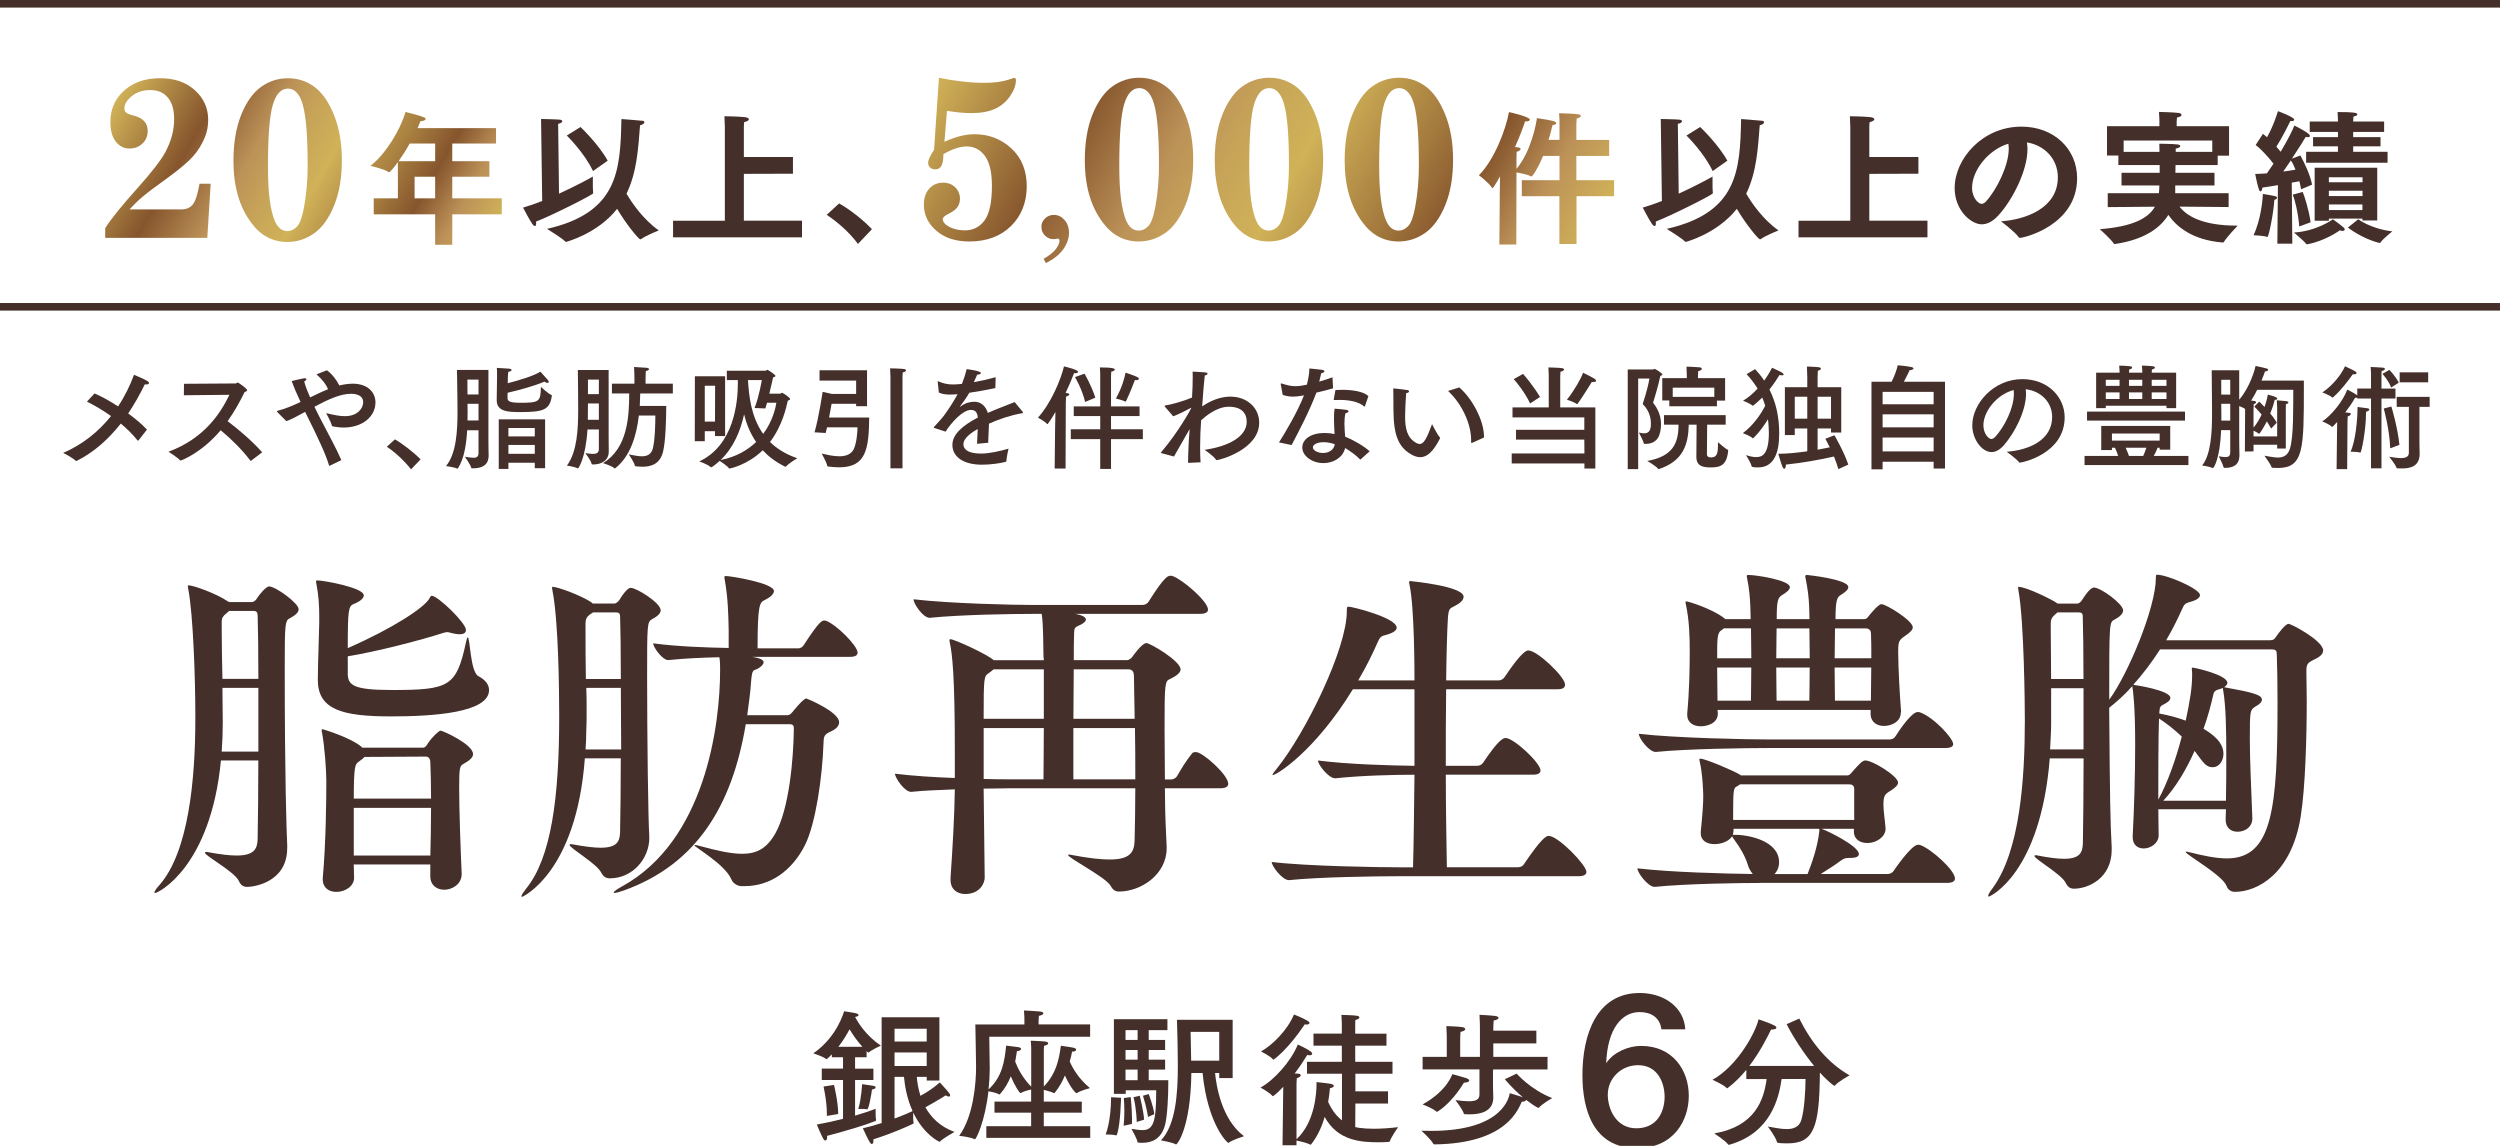 <?xml version="1.0" encoding="UTF-8"?>
<svg id="_レイヤー_2" xmlns="http://www.w3.org/2000/svg" xmlns:xlink="http://www.w3.org/1999/xlink" viewBox="0 0 660 302.51">
  <defs>
    <style>
      .cls-1 {
        fill: url(#_名称未設定グラデーション_5);
      }

      .cls-2 {
        fill: url(#_名称未設定グラデーション_6);
      }

      .cls-3 {
        fill: url(#_名称未設定グラデーション_2);
      }

      .cls-4, .cls-5 {
        fill: none;
      }

      .cls-6 {
        fill: url(#_名称未設定グラデーション);
      }

      .cls-7 {
        isolation: isolate;
      }

      .cls-8 {
        fill: url(#_名称未設定グラデーション_8);
      }

      .cls-9 {
        fill: #442f2a;
      }

      .cls-10 {
        fill: url(#_名称未設定グラデーション_4);
      }

      .cls-11 {
        fill: url(#_名称未設定グラデーション_3);
      }

      .cls-12 {
        fill: #442f2a;
      }

      .cls-13 {
        fill: url(#_名称未設定グラデーション_7);
      }

      .cls-5 {
        stroke: #442f2a;
        stroke-miterlimit: 10;
        stroke-width: 2px;
      }

      .cls-14 {
        fill: url(#_名称未設定グラデーション_9);
      }
    </style>
    <linearGradient id="_名称未設定グラデーション" data-name="名称未設定グラデーション" x1="25.65" y1="268.9" x2="115.07" y2="217.28" gradientTransform="translate(0 304) scale(1 -1)" gradientUnits="userSpaceOnUse">
      <stop offset="0" stop-color="#d0b258"/>
      <stop offset=".22" stop-color="#86552d"/>
      <stop offset=".37" stop-color="#bc9258"/>
      <stop offset=".45" stop-color="#c6a358"/>
      <stop offset=".55" stop-color="#d0b258"/>
      <stop offset=".71" stop-color="#a3793d"/>
      <stop offset=".8" stop-color="#86552d"/>
      <stop offset=".9" stop-color="#bc9158"/>
      <stop offset="1" stop-color="#d0b258"/>
    </linearGradient>
    <linearGradient id="_名称未設定グラデーション_2" data-name="名称未設定グラデーション 2" x1="35.13" y1="285.32" x2="124.55" y2="233.7" gradientTransform="translate(0 304) scale(1 -1)" gradientUnits="userSpaceOnUse">
      <stop offset="0" stop-color="#d0b258"/>
      <stop offset=".22" stop-color="#86552d"/>
      <stop offset=".37" stop-color="#bc9258"/>
      <stop offset=".45" stop-color="#c6a358"/>
      <stop offset=".55" stop-color="#d0b258"/>
      <stop offset=".71" stop-color="#a3793d"/>
      <stop offset=".8" stop-color="#86552d"/>
      <stop offset=".9" stop-color="#bc9158"/>
      <stop offset="1" stop-color="#d0b258"/>
    </linearGradient>
    <linearGradient id="_名称未設定グラデーション_3" data-name="名称未設定グラデーション 3" x1="43.56" y1="299.93" x2="132.98" y2="248.31" gradientTransform="translate(0 304) scale(1 -1)" gradientUnits="userSpaceOnUse">
      <stop offset="0" stop-color="#d0b258"/>
      <stop offset=".22" stop-color="#86552d"/>
      <stop offset=".37" stop-color="#bc9258"/>
      <stop offset=".45" stop-color="#c6a358"/>
      <stop offset=".55" stop-color="#d0b258"/>
      <stop offset=".71" stop-color="#a3793d"/>
      <stop offset=".8" stop-color="#86552d"/>
      <stop offset=".9" stop-color="#bc9158"/>
      <stop offset="1" stop-color="#d0b258"/>
    </linearGradient>
    <linearGradient id="_名称未設定グラデーション_4" data-name="名称未設定グラデーション 4" x1="241.48" y1="272.43" x2="388.68" y2="187.44" gradientTransform="translate(0 304) scale(1 -1)" gradientUnits="userSpaceOnUse">
      <stop offset="0" stop-color="#d0b258"/>
      <stop offset=".22" stop-color="#86552d"/>
      <stop offset=".37" stop-color="#bc9258"/>
      <stop offset=".45" stop-color="#c6a358"/>
      <stop offset=".55" stop-color="#d0b258"/>
      <stop offset=".71" stop-color="#a3793d"/>
      <stop offset=".8" stop-color="#86552d"/>
      <stop offset=".9" stop-color="#bc9158"/>
      <stop offset="1" stop-color="#d0b258"/>
    </linearGradient>
    <linearGradient id="_名称未設定グラデーション_5" data-name="名称未設定グラデーション 5" x1="236.88" y1="264.45" x2="384.08" y2="179.46" gradientTransform="translate(0 304) scale(1 -1)" gradientUnits="userSpaceOnUse">
      <stop offset="0" stop-color="#d0b258"/>
      <stop offset=".22" stop-color="#86552d"/>
      <stop offset=".37" stop-color="#bc9258"/>
      <stop offset=".45" stop-color="#c6a358"/>
      <stop offset=".55" stop-color="#d0b258"/>
      <stop offset=".71" stop-color="#a3793d"/>
      <stop offset=".8" stop-color="#86552d"/>
      <stop offset=".9" stop-color="#bc9158"/>
      <stop offset="1" stop-color="#d0b258"/>
    </linearGradient>
    <linearGradient id="_名称未設定グラデーション_6" data-name="名称未設定グラデーション 6" x1="251.73" y1="290.16" x2="398.93" y2="205.17" gradientTransform="translate(0 304) scale(1 -1)" gradientUnits="userSpaceOnUse">
      <stop offset="0" stop-color="#d0b258"/>
      <stop offset=".22" stop-color="#86552d"/>
      <stop offset=".37" stop-color="#bc9258"/>
      <stop offset=".45" stop-color="#c6a358"/>
      <stop offset=".55" stop-color="#d0b258"/>
      <stop offset=".71" stop-color="#a3793d"/>
      <stop offset=".8" stop-color="#86552d"/>
      <stop offset=".9" stop-color="#bc9158"/>
      <stop offset="1" stop-color="#d0b258"/>
    </linearGradient>
    <linearGradient id="_名称未設定グラデーション_7" data-name="名称未設定グラデーション 7" x1="260.3" y1="305.02" x2="407.5" y2="220.03" gradientTransform="translate(0 304) scale(1 -1)" gradientUnits="userSpaceOnUse">
      <stop offset="0" stop-color="#d0b258"/>
      <stop offset=".22" stop-color="#86552d"/>
      <stop offset=".37" stop-color="#bc9258"/>
      <stop offset=".45" stop-color="#c6a358"/>
      <stop offset=".55" stop-color="#d0b258"/>
      <stop offset=".71" stop-color="#a3793d"/>
      <stop offset=".8" stop-color="#86552d"/>
      <stop offset=".9" stop-color="#bc9158"/>
      <stop offset="1" stop-color="#d0b258"/>
    </linearGradient>
    <linearGradient id="_名称未設定グラデーション_8" data-name="名称未設定グラデーション 8" x1="268.88" y1="319.87" x2="416.08" y2="234.88" gradientTransform="translate(0 304) scale(1 -1)" gradientUnits="userSpaceOnUse">
      <stop offset="0" stop-color="#d0b258"/>
      <stop offset=".22" stop-color="#86552d"/>
      <stop offset=".37" stop-color="#bc9258"/>
      <stop offset=".45" stop-color="#c6a358"/>
      <stop offset=".55" stop-color="#d0b258"/>
      <stop offset=".71" stop-color="#a3793d"/>
      <stop offset=".8" stop-color="#86552d"/>
      <stop offset=".9" stop-color="#bc9158"/>
      <stop offset="1" stop-color="#d0b258"/>
    </linearGradient>
    <linearGradient id="_名称未設定グラデーション_9" data-name="名称未設定グラデーション 9" x1="275.87" y1="331.98" x2="423.07" y2="246.99" gradientTransform="translate(0 304) scale(1 -1)" gradientUnits="userSpaceOnUse">
      <stop offset="0" stop-color="#d0b258"/>
      <stop offset=".22" stop-color="#86552d"/>
      <stop offset=".37" stop-color="#bc9258"/>
      <stop offset=".45" stop-color="#c6a358"/>
      <stop offset=".55" stop-color="#d0b258"/>
      <stop offset=".71" stop-color="#a3793d"/>
      <stop offset=".8" stop-color="#86552d"/>
      <stop offset=".9" stop-color="#bc9158"/>
      <stop offset="1" stop-color="#d0b258"/>
    </linearGradient>
  </defs>
  <g>
    <g id="_脂肪再生豊胸" class="cls-7">
      <g class="cls-7">
        <path class="cls-12" d="M75.82,223.89c0,9.12-8.93,10.25-10.53,10.25-1.03,0-1.69-.38-2.26-1.6-1.13-2.44-8.93-6.58-8.93-7.43,0-.09.09-.19.28-.19s.47,0,.75.09c3.1.56,5.45.85,7.33.85,4.42,0,5.45-1.6,5.55-4.14.09-5.17.19-12.78.19-20.96h-9.87c-2.73,28.29-16.64,34.97-17.29,34.97-.19,0-.28,0-.28-.09,0-.28.38-.94,1.32-1.97,7.71-8.74,9.49-27.92,9.49-43.89v-1.22c0-9.02-.56-26.41-1.88-33.09-.09-.38-.09-.56-.09-.75s.09-.19.19-.19c1.32,0,7.52,2.26,10.34,4.23l.38.19h5.92c.66,0,1.13-.56,1.32-.85.66-1.13,2.54-3.29,3.29-3.29,1.69,0,7.8,4.42,7.8,6.02,0,.85-.85,1.6-2.26,2.35-1.32.66-1.41,1.22-1.41,12.88,0,29.42.47,43.33.66,47.18v.66h-.01ZM68.21,179.24c0-7.33-.09-13.44-.19-16.64,0-.94-.28-1.32-1.13-1.32h-6.39l-.75.66c-.85.66-1.22,1.22-1.22,2.16v1.88c0,3.85.09,8.55.19,13.25h9.49ZM68.21,181.59h-9.49c0,3.2.09,6.39.09,9.12,0,2.54-.09,5.17-.28,7.71h9.68v-16.82h0ZM91.8,177.55c0,3.2,1.03,4.61,11.56,4.61,15.23,0,17.11-.85,19.64-12.5.19-.94.38-1.41.47-1.41.66,0,.66,9.12,2.82,10.25,1.97,1.03,2.82,2.35,2.82,3.67,0,6.02-14.85,6.96-25.85,6.96-12.97,0-19.36-1.79-19.36-9.68,0-.85.09-5.73.38-15.04v-1.69c0-2.91-.19-5.73-.75-8.55-.09-.28-.09-.47-.09-.66s.09-.28.38-.28c1.5,0,12.22,1.88,12.22,3.95,0,.75-.94,1.6-2.63,2.26-1.41.56-1.6,1.41-1.6,11.66,12.03-5.26,20.21-10.72,21.52-13.06.28-.47.38-.75.66-.75,1.6,0,9.02,7.14,9.02,9.02,0,.75-.56,1.13-1.69,1.13-.56,0-1.22-.09-1.97-.28-.47-.09-.85-.28-1.32-.28-.28,0-.56.09-.94.19-6.11,1.97-17.39,4.89-25.28,6.2v4.32-.04ZM121.88,230.75c0,2.73-2.54,4.14-4.61,4.14-1.88,0-3.67-1.13-3.67-3.57v-3.1h-20.21c0,1.6.09,2.82.09,3.48,0,2.35-2.44,3.76-4.7,3.76-1.88,0-3.57-1.03-3.57-3.29v-.38c.85-9.31.94-21.05.94-25.66,0-2.91-.47-9.21-1.13-12.69-.09-.28-.09-.47-.09-.66s.09-.28.19-.28c.19,0,7.52,2.26,10.25,4.61l.28.28h15.98c.66,0,1.13-.75,1.32-1.13,1.13-1.69,2.91-3.38,3.38-3.38s8.55,3.57,8.55,6.2c0,.94-.94,1.69-2.44,2.54-1.03.56-1.22.85-1.22,6.11,0,6.39.38,16.73.66,22.75v.28h0ZM96.22,199.83c-.28.38-.85.75-1.6,1.32-.85.66-1.22,1.03-1.22,9.68h20.4c0-3.67-.09-6.86-.19-9.49,0-.94-.38-1.6-1.22-1.6l-16.17.09ZM93.4,213.27v12.59h20.21c.09-4.04.19-8.46.19-12.59h-20.4Z"/>
        <path class="cls-12" d="M171.42,221.16c0,5.55-4.42,10.72-10.43,10.72-.94,0-1.69-.38-2.26-1.5-1.13-2.35-8.37-6.49-8.37-7.33,0-.09.09-.19.28-.19s.47,0,.75.09c3.1.56,5.45.85,7.14.85,4.32,0,5.08-1.6,5.17-4.04.09-4.89.19-11.94.19-19.55h-9.49c-2.26,30.36-16.54,36.56-16.54,36.56-.09,0-.19,0-.19-.19,0-.28.38-.85,1.22-1.97,6.67-8.18,8.74-24.16,8.74-45.49,0-6.77-.19-25.28-1.79-33.27-.09-.38-.09-.66-.09-.75,0-.13.03-.19.09-.19,1.41,0,7.9,2.44,10.34,4.14l.28.28h5.73c.56,0,1.13-.66,1.32-.94,1.97-3.2,2.82-3.2,3.01-3.2,1.5,0,7.9,3.95,7.9,5.92,0,.85-.85,1.6-2.26,2.35-1.32.66-1.32,1.5-1.32,14.94,0,16.64.28,37.79.56,42.2v.56h.02ZM163.9,179.24c0-7.14-.09-13.16-.19-16.35,0-.94-.28-1.22-1.13-1.22h-6.02c-.19.19-.56.38-.85.56-.85.66-1.13,1.32-1.13,2.26v1.88c0,3.76,0,8.27.09,12.88h9.23ZM163.99,197.85c0-5.45-.09-11.09-.09-16.26h-9.12c.09,1.97.09,3.95.09,5.92s0,3.67-.09,5.36c0,1.6-.09,3.38-.19,4.98h9.4ZM195.76,233.95c-.94,0-2.16-.66-2.63-1.69-1.69-4.14-9.78-8.55-9.78-9.12,0-.06.03-.09.09-.09.19,0,.47.09.94.19,4.79,1.32,8.55,2.16,11.56,2.16,3.85,0,6.49-1.41,8.74-5.36,3.67-6.49,4.79-19.64,4.89-27.45,0-.94,0-1.41-1.32-1.41h-11.37c-3.57,21.43-12.88,36.94-32.15,43.89-1.32.47-2.16.66-2.44.66-.19,0-.28,0-.28-.09,0-.28.94-.94,2.16-1.6,22-12.03,25.94-42.48,25.94-57.24,0-1.03,0-2.07-.19-3.29-4.14.09-9.02.28-13.44.75h-.09c-1.5,0-3.95-3.38-3.95-4.42,6.3.85,14.38,1.13,19.93,1.22v-4.7c-.09-4.32-.19-8.55-1.03-13.25-.09-.28-.09-.56-.09-.66,0-.38.09-.38.38-.38,1.32,0,12.69,1.88,12.69,3.95,0,.75-.85,1.6-2.35,2.35-1.41.66-1.97,1.03-1.97,12.78h10.9c.28,0,.94-.28,1.22-.75,4.14-6.39,4.89-6.58,5.45-6.58.19,0,.38,0,.56.09,2.73,1.03,8.27,6.58,8.27,8.37,0,.56-.38,1.13-1.97,1.13h-25.85c2.44.38,3.01.94,3.01,1.41,0,.56-.66,1.22-1.5,1.69-1.13.66-1.5-.19-1.79,3.29-.19,3.1-.66,6.11-1.03,9.02h10.34c1.03,0,1.22-.47,1.6-.85.09-.09,2.82-3.57,3.67-3.57.09,0,8.65,3.48,8.65,6.3,0,.85-.66,1.69-2.07,2.35-2.07.94-1.97,1.32-2.07,3.48-.28,8.18-1.97,20.77-4.89,26.6-3.48,6.86-9.21,10.81-15.98,10.81h-.76Z"/>
        <path class="cls-12" d="M324.26,206.88c0,.66-.47,1.22-2.07,1.22h-14.66c0,2.16.09,4.23.09,6.11.09,3.85.28,6.3.38,9.31v.38c0,7.05-6.86,11.47-12.59,11.47-.94,0-1.6-.38-2.26-1.6-1.5-2.35-11.19-7.24-11.19-8.08,0,0,.09-.09.28-.09.09,0,.28,0,.56.09,4.42.85,7.71,1.22,10.15,1.22,5.08,0,6.49-1.69,6.58-4.89.09-3.67.19-8.55.19-13.91h-33.65c-1.6,0-3.85.09-6.39.09l.28,23.5c0,1.41-1.22,4.32-5.17,4.32-1.97,0-3.85-1.13-3.85-3.76v-.47c.56-8.27,1.03-16.17,1.13-23.4-3.95.19-8.08.28-11.47.66h-.09c-1.69,0-4.23-3.67-4.23-4.79,4.51.56,10.34.94,15.79,1.13v-7.61c0-19.17-.66-25.1-1.32-28.1-.09-.28-.09-.56-.09-.66,0-.19.09-.28.19-.28,1.13,0,10.06,4.14,11.47,5.55h13.25c0-.38-.09-.66-.09-.94-.09-2.82,0-8.18-.47-11.28h-2.54c-5.26,0-18.61.19-26.98,1.03h-.09c-1.69,0-4.23-3.67-4.23-4.89,9.68,1.13,26.22,1.5,31.68,1.5h28.76c.66,0,1.32-.38,1.6-.85,4.32-6.86,5.17-6.86,5.83-6.86.19,0,.38,0,.56.09,2.63.94,9.31,6.67,9.31,8.84,0,.56-.47,1.13-2.07,1.13h-32.99c2.63.47,2.82,1.22,2.82,1.5,0,.47-.56,1.03-1.88,1.6-.94.38-1.22.66-1.22,1.88-.09,1.69-.09,4.23-.09,7.24h14c.66,0,1.32-.66,1.5-.94,0,0,2.44-3.57,3.67-3.57.94,0,9.02,4.7,9.02,6.96,0,.85-1.03,1.69-2.82,2.54-1.32.56-1.41,1.13-1.41,13.16,0,4.23.09,8.93.09,13.35h1.69c.47,0,1.22-.38,1.5-.85,1.03-1.79,2.35-4.04,4.04-6.11.19-.19.56-.28.94-.28,1.79,0,8.55,6.02,8.55,8.37v-.03ZM275.57,176.7h-13.25c-.38.28-.75.66-1.32,1.03-1.22.85-1.32.85-1.32,12.03h15.89v-13.07h0ZM259.69,192.21v13.44c2.73.09,4.98.09,6.49.09h9.3c0-3.2.09-8.27.09-13.53h-15.89.01ZM299.35,178.49c0-1.32-.56-1.79-1.5-1.79h-14.38c0,4.04-.09,8.65-.09,13.07h16.17l-.19-11.28h-.01ZM299.63,192.21h-16.26v13.53h16.35c0-4.42,0-9.12-.09-13.53Z"/>
        <path class="cls-12" d="M418.82,230.19c0,.56-.47,1.13-2.07,1.13h-47.47c-5.26,0-20.87.19-28.95,1.03h-.09c-1.69,0-4.51-3.67-4.51-4.79,9.31,1.13,28.48,1.41,33.93,1.41h3.38c.19-6.86.28-15.6.38-24.44-5.36,0-13.91.19-20.87.94h-.09c-1.69,0-4.51-3.57-4.51-4.7,7.99,1.03,19.27,1.32,25.47,1.41v-20.21h-16.26c-10.15,16.54-20.21,22.65-21.15,22.65h-.09c0-.28.38-.75,1.22-1.79,7.61-9.49,18.42-31.58,18.42-41.45,0-.94,0-1.22.47-1.22.94,0,12.69,2.91,12.69,5.55,0,.75-.94,1.41-3.01,1.97-.94.19-1.41.47-1.97,1.79-1.32,3.01-3.01,6.49-5.17,10.15h14.85c0-2.07,0-19.36-1.32-25.28-.09-.28-.09-.56-.09-.66,0-.19.09-.28.28-.28,0,0,14.1,1.32,14.1,4.14,0,.85-.85,1.69-2.35,2.44-1.22.66-1.6.56-1.79,3.1-.19,3.01-.38,9.12-.47,16.54h13.91c.56,0,1.22-.38,1.5-.85,4.61-6.86,5.83-7.05,6.3-7.05,2.35,0,9.68,6.96,9.68,9.02,0,.66-.38,1.22-1.97,1.22h-29.42c-.09,6.3-.09,13.35-.09,20.21h8.37c.56,0,1.22-.38,1.5-.85,4.04-6.02,5.26-6.49,5.92-6.49,2.16,0,9.21,6.58,9.21,8.55,0,.56-.38,1.13-1.88,1.13h-23.12c0,9.49.19,18.42.28,24.44h18.8c.56,0,1.22-.28,1.5-.75,4.89-7.24,6.02-7.52,6.58-7.52,2.54,0,9.96,7.71,9.96,9.49v.02Z"/>
        <path class="cls-12" d="M464.61,233.1c-5.17,0-19.36.19-27.73,1.03h-.09c-1.69,0-4.51-3.67-4.51-4.89,8.55,1.03,23.41,1.41,30.46,1.5-.47-.56-1.03-1.41-1.32-2.44-.75-2.44-2.16-4.7-3.48-6.49-.38-.47-.56-.85-.66-1.03-.85,1.32-2.82,2.07-4.61,2.07-1.97,0-3.67-.85-3.67-2.91v-.38c.47-4.7.66-7.33.66-9.4,0-1.13-.19-6.02-.94-9.12,0-.19-.09-.38-.09-.47,0-.19.09-.28.28-.28,1.32,0,9.21,3.38,10.43,4.23l.28.19h28.01c.38,0,.66-.09,1.13-.66,1.88-2.16,2.91-3.29,3.67-3.29,1.97,0,8.65,4.14,8.65,5.83,0,.66-.66,1.32-1.97,2.16-1.6.94-1.88,1.41-1.88,3.76,0,1.79.38,3.76.56,6.2v.09c0,2.07-2.35,3.76-4.79,3.76-1.88,0-3.57-.94-3.57-3.01v-.75h-8.65c.09,0,.19.09.28.09,1.03.28,9.68,4.42,9.68,6.58,0,.66-.66,1.03-2.44,1.03h-.38c-1.03,0-1.5.38-2.54,1.13-.85.66-2.91,1.97-4.7,3.1h17.76c.56,0,1.22-.38,1.5-.85,0,0,4.61-6.86,6.39-6.86.28,0,.47,0,.66.09,2.73.94,9.12,6.58,9.12,8.84,0,.56-.47,1.13-2.07,1.13h-49.44v.02ZM466.58,197.48c-5.17,0-21.15.19-29.42,1.03h-.09c-1.69,0-4.42-3.57-4.42-4.79,9.59,1.13,29.04,1.5,34.4,1.5h31.86c.66,0,1.22-.38,1.5-.85.94-1.5,4.23-6.39,5.83-6.39.28,0,.47,0,.66.09,3.67,1.32,8.74,6.86,8.74,8.37,0,.56-.47,1.03-2.07,1.03h-47,.01ZM501.83,187.98c0,2.82-2.82,3.67-4.51,3.67-1.79,0-3.48-1.03-3.48-3.2v-1.03h-40.42l.09.85v.09c0,2.82-3.2,3.38-4.51,3.38-1.88,0-3.57-.94-3.57-3.01v-.38c.56-5.92.66-12.31.66-16.26s-.09-8.18-1.03-12.59c0-.19-.09-.38-.09-.47,0-.19.09-.28.28-.28.28,0,6.39,1.79,9.78,4.32l.47.38h6.67c0-1.41-.09-2.63-.09-3.48-.09-2.16-.28-4.61-.85-7.33,0-.19-.09-.38-.09-.47,0-.28.09-.38.38-.38,2.26,0,11,1.41,11,3.2,0,.75-.94,1.41-1.97,2.07-1.22.66-1.5,1.6-1.5,6.39h8.65c0-1.41-.09-2.63-.09-3.48-.09-2.16-.38-4.61-.94-7.33,0-.19-.09-.28-.09-.47,0-.28.19-.38.47-.38.09,0,10.9,1.13,10.9,3.2,0,.75-.94,1.41-1.97,2.07-.94.56-1.41,1.22-1.41,6.39h7.52c.38,0,.75-.09,1.13-.66.09-.09,2.54-3.29,3.48-3.29,1.22,0,8.27,4.32,8.27,6.11,0,.66-.66,1.32-1.88,2.16-1.79,1.22-1.97,1.5-1.97,4.32,0,4.14.47,12.22.75,15.6v.28h-.04ZM455.11,165.89l-.75.56c-1.03.66-1.03,2.35-1.03,7.33h9.02c0-2.73-.09-5.45-.09-7.9h-7.15ZM453.33,176.23c0,2.91.09,6.11.09,8.74h8.83c0-1.97.09-5.17.09-8.74h-9.02.01ZM480.3,218.81h-22.65v.47c0,.38-.09.75-.19,1.13h1.41c2.44.09,10.81,1.41,10.81,7.24,0,1.22-.47,2.35-1.22,3.1h8.74c1.22-3.1,2.63-7.14,3.1-11.28v-.66h0ZM489.51,208.29c0-1.13-.85-1.22-1.41-1.22h-28.76c-.19.19-.47.38-.85.56-.75.38-.94.75-.94,6.67v2.16h31.96v-8.18h0ZM469.02,165.89c0,2.44-.09,5.17-.09,7.9h8.84c0-2.73-.09-5.45-.09-7.9h-8.66ZM468.93,176.23c0,3.57.09,6.77.09,8.74h8.65c0-1.97.09-5.17.09-8.74h-8.84.01ZM484.44,165.89c0,2.44-.09,5.17-.09,7.9h9.68c0-2.54,0-4.79-.09-6.49,0-1.13-.75-1.41-1.5-1.41h-8ZM484.34,176.23c0,3.57.09,6.77.09,8.74h9.49c0-2.63.09-5.73.09-8.74h-9.68.01Z"/>
        <path class="cls-12" d="M613.31,171.72c0,.85-.66,1.6-2.26,2.35-1.79.85-2.16,1.22-2.16,3.01v.66c0,1.97.09,4.51.09,7.33,0,9.68-.38,22.93-1.6,30.55-2.44,15.13-11.47,19.83-17.39,19.83-.85,0-1.79-.47-2.16-1.5-.94-2.82-10.81-8.37-10.81-9.02,0-.09.09-.09.19-.09s.28,0,.56.09c3.76.94,7.14,1.69,10.15,1.69,12.03,0,13.35-13.35,13.35-41.07,0-5.36-.09-10.06-.19-12.6,0-1.13-.19-1.5-1.32-1.5h-29.51c-2.16,3.38-4.51,6.49-7.05,9.31.09,0,.28.09.38.09s9.4,1.41,9.4,3.38c0,.66-.66,1.13-1.5,1.6-1.13.56-1.32.66-1.41,2.26v.28c1.97.38,4.51.94,6.96,1.88,1.13-5.17,1.69-8.84,1.69-11.84v-.94c0-.38-.09-.66-.09-.85,0-.28.09-.38.28-.38.28,0,9.12,1.88,9.12,4.04,0,.38-.38.85-.85,1.13.09,0,.19.09.38.09,6.77,1.22,9.59,1.88,9.59,3.2,0,.66-.66,1.22-1.5,1.69-1.69,1.03-1.69,1.13-1.69,8.84,0,5.73.38,12.97.66,20.77v.19c0,1.69-1.41,3.38-3.95,3.38-1.6,0-3.1-.94-3.1-3.2v-.09l.09-2.63h-17.86c0,2.44.09,4.79.09,6.86s-2.07,3.48-3.95,3.48c-1.5,0-2.91-.85-2.91-3.01v-.19c.38-7.24.66-16.35.66-24.25,0-10.15-.56-14.38-.75-15.23v-.19c-1.97,2.26-4.14,4.14-6.11,5.73.19,24.06.28,29.98.66,36.85v.66c0,7.43-6.11,10.25-9.96,10.25-.94,0-1.6-.38-2.16-1.5-1.13-2.35-8.27-6.3-8.27-7.14,0-.09.09-.19.28-.19s.38,0,.66.09c2.91.56,5.17.85,6.86.85,4.13,0,4.89-1.6,4.98-4.04.09-5.26.19-13.63.19-22.46h-8.93c-2.44,30.45-15.79,36.47-16.07,36.47-.13,0-.19-.06-.19-.19,0-.28.28-.85,1.13-1.97,7.24-9.78,8.55-28.76,8.55-44.27,0-3.95-.19-26.22-1.69-34.4-.09-.38-.09-.66-.09-.85,0-.06.03-.09.09-.09,2.16,0,9.21,3.57,10.06,4.23l.28.19h5.17c.56,0,1.03-.56,1.22-.85.38-.56,2.07-3.38,3.2-3.38,1.79,0,7.71,4.32,7.71,6.02,0,.85-.85,1.69-2.26,2.44-1.41.66-1.41.85-1.41,21.15,4.98-6.77,12.31-24.34,12.31-32.15,0-.75.09-.85.28-.85,2.73,0,11.37,3.76,11.37,5.36,0,.75-.94,1.41-2.82,1.88-1.03.28-1.41.66-1.88,1.79-1.22,2.73-2.63,5.55-4.23,8.27h27.35c1.03,0,1.32-.38,1.6-.85.85-1.22,2.54-3.48,3.38-3.48.66,0,9.12,4.42,9.12,7.05v-.02ZM550.05,181.69h-8.55v9.49c0,2.26-.19,4.42-.28,6.67h8.83v-16.17h0ZM549.86,162.89c0-.94-.28-1.22-1.13-1.22h-5.55l-.75.66c-.75.66-1.03,1.22-1.03,2.16v2.26c0,3.57.09,7.99.09,12.5h8.55c0-7.24-.09-13.25-.19-16.35h.01ZM569.98,189.67c-.19,5.36-.19,13.82-.19,21.43,2.35-4.23,4.61-10.53,6.2-16.64-1.97-1.88-4.14-3.57-6.02-4.79h.01ZM587.74,199.45c0-6.49-.09-13.16-.85-17.39,0-.19-.09-.38-.09-.47-.28.19-.56.28-.94.38-.75.19-1.32.47-1.5,1.22-.66,2.91-1.5,6.11-2.63,9.21,1.88,1.13,5.26,3.29,5.26,6.58,0,1.97-1.22,3.57-2.82,3.57-1.69,0-2.35-.94-4.79-4.32-2.16,4.79-4.79,9.4-8.27,13.16h16.54c.09-4.14.09-8.18.09-11.94h0Z"/>
      </g>
    </g>
    <g id="_メスや_脂肪吸引を伴わない_当院独自の豊胸術" class="cls-7">
      <g class="cls-7">
        <path class="cls-12" d="M36.57,116.26c-.06.03-.09.09-.15.09-.03,0-.06-.03-.09-.06-1.29-1.62-2.82-3.12-4.44-4.47-3.09,3.93-6.9,7.47-11.61,9.84-.03.03-.09.03-.12.03-.06,0-.15-.03-.18-.06-.93-.87-3.3-2.07-3.3-2.07,5.31-2.28,9.45-5.76,12.63-9.72-2.19-1.56-4.41-2.85-6.36-3.81l2.01-2.16c1.71.72,3.96,1.95,6.21,3.42,1.8-2.7,3.18-5.55,4.2-8.34,0,0,2.4.96,3.6,1.68.24.15.36.33.36.48,0,.21-.27.39-.69.39-.15,0-.27,0-.42-.03-1.23,2.52-2.67,5.13-4.38,7.68,1.89,1.38,3.66,2.88,4.95,4.26l-2.22,2.85Z"/>
        <path class="cls-12" d="M48.54,104.35l.03-3.03,13.65-.09c.24,0,.36-.24.57-.24.15,0,2.46,1.62,2.46,2.01,0,.21-.27.39-.66.48-1.11,2.28-2.58,5.01-4.5,7.71,2.82,2.1,6.69,5.43,9.12,8.22l-2.91,2.22c-.06.03-.09.03-.12.03s-.06,0-.09-.06c-2.16-2.88-5.22-5.88-7.83-8.01-5.04,5.97-10.35,7.98-10.56,7.98-.06,0-.12,0-.18-.06-.63-.75-3.03-2.25-3.03-2.25,9.48-3.54,13.68-10.11,16.08-15.03l-12.03.12h0Z"/>
        <path class="cls-12" d="M86.31,97.75c1.35.99,2.58,2.58,3.27,4.02.75-.21,2.37-.48,3.48-.48,4.14,0,6.06,2.37,6.06,4.95,0,3.72-3.42,6.63-8.4,6.63-.96,0-1.92-.12-2.85-.3-.15-.03-.21-.06-.24-.21-.27-1.02-1.53-3.3-1.53-3.3,1.83.45,3.51.81,4.95.81,3.45,0,4.83-2.19,4.83-3.66,0-2.19-2.58-2.25-3.21-2.25-2.7,0-5.85,1.38-9.66,3.42.57,1.2,1.2,2.43,1.8,3.6,1.89,3.63,3.9,7.26,5.31,10.5l-3.21,1.53c-.84-2.91-2.79-7.14-6.36-14.28l-.27.15c-1.86,1.02-3.39,1.86-4.68,2.31-2.34-2.34-2.49-2.49-2.49-2.58s.09-.15.24-.18c1.89-.48,3.99-1.35,6-2.31-.93-1.95-1.74-3.84-2.34-5.52,0,0,2.28-.57,3.18-.72.09-.03.18-.03.27-.03.27,0,.42.09.42.24,0,.18-.21.42-.57.63.36,1.32.9,2.73,1.56,4.2,1.53-.75,3.15-1.53,4.74-2.16-.45-1.11-1.29-2.37-3.06-3.93l2.76-1.08h0Z"/>
        <path class="cls-12" d="M108.51,123.91c-1.74-2.25-4.14-4.47-6.39-5.97l2.13-1.95c2.01,1.14,5.07,3.51,6.78,5.28l-2.52,2.64Z"/>
        <path class="cls-12" d="M128.94,115.99c0,2.16.06,3.75.06,4.11v.12c0,2.7-1.86,3.42-4.2,3.42h-.15c-.15,0-.21-.03-.24-.15-.21-.84-1.68-2.91-1.68-2.91.96.15,1.71.27,2.25.27.96,0,1.35-.33,1.35-1.32v-5.94h-3c-.21,3.75-.81,7.53-2.4,9.99-.03.09-.09.15-.15.15-.03,0-.06,0-.09-.03-.72-.36-2.94-.66-2.94-.66,2.73-3.27,3.03-9.33,3.03-14.34,0-1.38-.03-2.67-.03-3.81,0-2.4-.12-6.96-.12-7.23h8.31v18.33h0ZM123.39,100.21s0,2.1.03,3.93h2.91v-3.93h-2.94ZM123.42,106.6c.03.66.03,1.38.03,2.13s0,1.5-.03,2.28h2.91v-4.41s-2.91,0-2.91,0ZM134.04,101.17c2.88-.72,7.02-1.98,8.61-3.06,0,0,1.8,1.95,2.01,2.25.15.18.21.33.21.45,0,.18-.12.27-.33.27s-.48-.09-.81-.33c-2.16.96-6.21,2.13-9.72,2.94-.03.63-.03,1.11-.03,1.17,0,.99.21,1.47,3.48,1.47,4.95,0,5.25-.3,5.34-4.2,0,0,1.86,1.77,2.79,2.16.09.03.12.09.12.15,0,.03-.03.06-.03.09-.54,3.66-2.16,4.26-8.37,4.26-3.36,0-6.18-.18-6.18-3.15v-.06l.09-5.97v-.6c0-.54,0-1.32-.06-1.89,0,0,2.97.18,3.3.21.36.03.6.21.6.36,0,.18-.27.39-.87.48-.06.6-.12,1.02-.12,1.65l-.03,1.35h0ZM143.91,123.61h-2.73v-1.44h-6.96v1.62h-2.55v-13.08h12.24v12.9ZM134.22,112.99v2.22h6.96v-2.22h-6.96ZM134.22,117.46v2.34h6.96v-2.34h-6.96Z"/>
        <path class="cls-12" d="M160.68,115c0,2.16.03,3.72.03,4.08v.12c0,2.43-2.01,3.42-4.08,3.42h-.18c-.12,0-.21,0-.24-.12-.24-1.02-1.68-2.88-1.68-2.88.6.06,1.35.21,2.04.21.84,0,1.53-.24,1.53-1.32v-5.13h-3c-.51,7.8-2.43,10.29-2.52,10.29-.03,0-.06,0-.09-.03-.75-.42-2.82-.72-2.82-.72,2.73-3.69,2.97-9.78,2.97-14.79,0-2.37-.06-10.08-.09-10.44h8.13v17.31ZM155.22,106.51c0,3.54,0,3.75-.03,4.32h2.91v-4.32h-2.88ZM155.22,100.21v3.84h2.88v-3.84h-2.88ZM177.63,103.87h-8.61c-.03,1.05-.06,2.16-.12,3.3h6.99c-.03,3.3-.12,9-.84,12.06-.75,3.09-2.88,3.99-5.46,3.99-.57,0-1.14-.06-1.74-.12-.12,0-.21-.03-.24-.15-.21-.99-1.62-3-1.62-3,1.05.18,2.31.51,3.45.51,1.35,0,2.49-.45,2.91-2.07.57-2.28.66-6.3.66-8.7h-4.35c-.6,5.19-2.19,10.71-6.18,13.89-.06.06-.09.09-.15.09-.03,0-.09-.03-.12-.06-.72-.63-3-1.35-3-1.35,6.42-3.9,6.9-12.12,6.9-18.39h-4.56v-2.58h5.94v-1.38s0-1.2-.09-3.03c.21,0,2.55.18,3.27.21.42.03.66.18.66.36,0,.21-.27.39-.84.51-.06,1.2-.06,2.37-.06,2.37v.96h7.2v2.58h0Z"/>
        <path class="cls-12" d="M191.43,115.12h-2.67v-1.29h-2.7v2.64h-2.64l.03-17.13h7.98v15.78ZM206.01,103.93c.06,0,.27-.24.45-.24.21,0,2.13,1.26,2.13,1.65,0,.15-.15.3-.6.42-.42,1.77-1.41,6.6-4.71,10.92,1.77,1.74,4.11,3.24,7.2,4.29,0,0-2.34,1.41-2.97,2.19-.03.03-.09.06-.15.06-.03,0-.09-.03-.12-.03-2.43-1.2-4.38-2.7-5.88-4.32-4.08,3.96-8.73,4.83-8.76,4.83-.06,0-.12-.03-.15-.09-.42-.57-1.92-1.59-2.46-1.95-.81.78-2.04,1.71-2.22,1.71-.06,0-.09-.03-.15-.06-.78-.72-3-1.5-3-1.5,9.15-4.26,10.17-15.66,10.17-20.52v-.96h-2.91v-2.46h10.26c.06,0,.3-.24.45-.24.18,0,2.13,1.29,2.13,1.59,0,.15-.18.3-.63.42-.06.24-.45,2.13-.99,4.29h2.91ZM186.06,101.83v9.48h2.7l.03-9.48h-2.73ZM190.23,121.45c4.2-.84,7.2-2.67,9.39-4.77-1.59-2.31-2.58-4.83-3.18-7.29-.9,4.14-2.7,8.73-6.21,12.06ZM197.46,100.33c.27,4.02.75,9.63,4.02,14.22,2.49-3.33,3.27-6.84,3.48-8.22h-2.46c-.15.51-.3,1.02-.45,1.5l-2.85-.12c1.2-2.97,1.92-7.38,1.92-7.38h-3.66,0Z"/>
        <path class="cls-12" d="M228.9,107.23h-2.88v-.63h-6.48s-.27,1.62-.66,3.63h10.59c-.09,8.43-.87,13.14-7.95,13.14-.99,0-1.95-.09-2.91-.21-.09,0-.21-.06-.21-.15-.12-.84-1.47-3.27-1.47-3.27,1.32.3,3.06.72,4.65.72s3.12-.45,3.81-1.89c.72-1.47.99-4.41.99-5.76h-8.04c-.12.51-.24,1.02-.36,1.5l-2.94-.18c1.17-4.08,2.13-10.68,2.13-10.68l2.46.54h6.39v-3.51h-9.66v-2.73h12.54v9.48h0ZM238.26,123.64h-3.18v-24.15s-.03-1.38-.09-2.25c0,0,3.03.06,3.69.18.33.06.51.21.51.36,0,.21-.27.42-.87.54-.06.69-.06,1.56-.06,1.56v23.76h0Z"/>
        <path class="cls-12" d="M262.77,102.46c-2.64.54-4.95.96-6.87,1.23-.63,1.11-1.59,2.49-2.46,3.6-.06.06-.06.09-.03.09.06,0,.12-.03.18-.09,1.38-.99,2.55-1.23,3.69-1.23,1.71.03,2.94,1.14,3.51,2.94,2.79-1.23,5.52-2.19,7.08-2.85l2.13,2.58c.06.09.09.15.09.21,0,.12-.18.15-.39.18-2.79.48-5.91,1.5-8.61,2.73-.06,1.35-.18,3.81-.21,5.04l-2.94.27c.03-.99.12-2.61.18-3.9-1.44.81-3.78,2.31-3.78,4.02,0,.72.33,2.46,4.74,2.46,2.01,0,4.65-.57,7.17-1.29,0,0-.54,2.37-.57,3.27,0,.15-.06.18-.18.21-1.5.39-3.99.75-6.3.75-4.65,0-7.77-1.95-7.77-5.22,0-2.82,2.76-5.16,6.72-7.23-.15-1.44-.72-2.01-1.86-2.01-2.04,0-5.04,3.18-6.66,5.73l-2.88-.93c-.15-.03-.21-.09-.21-.15s.03-.12.09-.21c.78-.87,1.92-2.07,2.58-2.94,1.32-1.8,2.61-3.84,3.6-5.64-.39.03-.75.06-1.08.06-.33.03-.66.03-.96.03-1.17,0-2.1-.15-2.91-.54l-.3-2.76v-.09c0-.09.03-.12.09-.12s.12.03.21.06c1.17.54,2.49.81,3.84.78.63,0,1.38-.06,2.25-.15.48-1.17.93-2.58,1.26-3.9,0,0,3.75.45,3.75,1.02,0,.24-.36.42-.99.45-.21.51-.54,1.26-.87,1.98,1.74-.3,3.66-.75,5.76-1.32l-.09,2.88h0Z"/>
        <path class="cls-12" d="M281.31,123.7h-2.88l.12-10.89.09-4.05c-.63,1.08-1.26,2.16-2.01,3.12-.06.06-.09.09-.15.09-.04,0-.06-.01-.06-.03-.57-.72-2.4-1.68-2.4-1.68,3.48-3.84,6.09-10.17,6.87-13.53.45.09,3.72.87,3.72,1.44,0,.21-.33.36-.72.36-.12,0-.21,0-.33-.03-.45,1.17-1.23,3.09-2.25,5.22.09,0,.18.03.24.03.54.09.75.21.75.39s-.36.42-.87.57c-.03.51-.06,1.8-.06,1.8,0,0-.06,17.19-.06,17.19ZM293.31,107.29h7.53v2.55h-7.53v3.48h8.4v2.61h-8.4v7.86h-2.85v-7.86h-7.77v-2.61h7.77v-3.48h-6.99v-2.55h6.99v-8.13s0-1.32-.09-2.16c3.45,0,3.93.3,3.93.57,0,.21-.27.42-.93.54-.03.33-.06,1.17-.06,1.17v8.01ZM286.32,98.65s1.83,3.15,2.85,6.33l-2.7,1.14c-.78-3.39-2.67-6.57-2.67-6.57l2.52-.9h0ZM297.15,98.38s2.19.72,3,1.11c.33.15.51.36.51.51,0,.21-.21.36-.69.36-.12,0-.24-.03-.36-.03,0,0-1.23,3.3-2.34,5.58-.03.09-.09.12-.15.12-.03,0-.06,0-.09-.03-.69-.39-2.43-.78-2.43-.78,1.59-2.91,2.22-5.19,2.55-6.84h0Z"/>
        <path class="cls-12" d="M317.07,111.43c-.12,1.68-.24,4.14-.24,6.66,0,1.35.03,2.7.12,3.96l-3.3.15c.03-3.15.18-6.03.42-8.88-.09.12-.15.24-.24.36-1.5,2.61-2.79,4.92-3.9,6.84-3.45-.87-3.45-.93-3.45-1.02,0-.06.06-.12.15-.21,4.47-5.25,7.86-11.4,7.86-11.58,0-.03-.03-.03-.03-.03-.03,0-.09,0-.18.06-.78.45-3.12,1.65-4.56,2.16l-2.22-2.58s-.03-.09-.03-.12c0-.09.03-.12.15-.15,1.56-.21,5.01-1.2,7.08-2.1.12-2.01.18-3.93.18-5.4,0-.57,0-1.05-.03-1.44,0,0,2.28.09,3.39.21.39.06.57.18.57.33,0,.18-.3.39-.75.48-.24,2.13-.48,5.19-.69,8.16,3.42-2.37,6.27-2.58,7.44-2.58,4.5,0,7.62,3.03,7.62,6.87,0,7.11-10.5,9.9-11.22,9.9-.09,0-.15-.06-.21-.15-.69-1.02-2.97-2.58-2.97-2.58,6.72-.96,11.1-3.69,11.1-7.38,0-3.99-3.9-3.99-4.74-3.99-3.36,0-6.45,2.82-7.29,3.57l-.03.48h0Z"/>
        <path class="cls-12" d="M351.93,102.52c-1.35.39-2.94.81-4.41,1.14-1.74,4.71-4.65,10.26-6.54,13.83l-3.33-.69c1.68-2.64,4.89-8.04,6.6-12.42l-.54.09c-.81.15-1.59.24-2.34.24-.93,0-1.8-.15-2.73-.45l-.51-2.73c0-.06-.03-.12-.03-.15,0-.12.06-.15.12-.15s.12,0,.21.03c1.38.45,2.4.69,3.54.69,1.02,0,2.04-.18,3.03-.39.21-.72.63-2.43.69-4.29.69.09,2.73.27,3.3.36.48.06.66.24.66.39,0,.21-.33.45-.84.51-.12.57-.33,1.41-.54,2.22,1.23-.36,2.46-.75,3.51-1.14l.15,2.91h0ZM359.25,121.24c-.06.03-.09.06-.12.06s-.09-.03-.12-.06c-1.05-1.08-2.61-2.19-3.9-2.97-.54,2.49-3.06,3.99-5.73,3.99-3,0-5.58-1.92-5.58-4.11s2.31-3.84,5.82-3.84c.93,0,1.86.09,2.7.27-.06-1.29-.15-2.73-.15-4.08,0-.96.03-1.89.18-2.61,0,0,2.34.18,3.06.3.42.09.6.24.6.39,0,.21-.3.42-.81.51-.21.87-.27,1.8-.27,2.73,0,1.2.12,2.4.18,3.45,1.98.78,4.98,2.49,6.48,3.87l-2.34,2.1h0ZM349.44,116.74c-1.77,0-2.85.66-2.85,1.38s1.2,1.47,2.7,1.47,2.88-.81,3.09-2.31c-.87-.33-1.95-.54-2.94-.54ZM360.36,107.2c-.03.09-.06.15-.12.15-.03,0-.06,0-.12-.06-1.29-1.14-3.63-1.71-6.39-1.71-.42,0-.87,0-1.32.03-.24,0-.3,0-.3-.12v-.09s.45-2.31.45-2.43c.54-.03,1.11-.06,1.71-.06,2.67,0,5.61.39,6.99,1.65,0,0-.9,2.64-.9,2.64Z"/>
        <path class="cls-12" d="M370.95,110.02c0,2.94.45,5.61,3.03,6.96.3.15.57.24.81.24,1.08,0,1.89-1.47,3.27-5.25,0,0,1.35,2.73,2.07,3.51.03.03.06.09.06.15,0,.03-.03.09-.03.12-1.83,3.6-3.48,4.95-5.22,4.95-.72,0-1.47-.24-2.25-.66-4.83-2.61-4.83-7.89-4.83-14.34,0-2.55-.03-2.79-.03-2.97,0-.15.03-.18.09-.18h.12c.45.03,2.7.3,3.45.42.36.06.51.21.51.36,0,.18-.24.39-.78.48-.15,2.16-.27,4.77-.27,6.21h0ZM385.26,102.28c3.57,3.09,6.51,8.91,6.51,12.9v.33l-3.15,1.41c-.06.03-.09.03-.12.03-.09,0-.12-.06-.12-.21v-.54c0-4.29-2.4-9.54-6.09-12.99l2.97-.93h0Z"/>
        <path class="cls-12" d="M421.17,123.7h-2.88v-1.35h-19.2v-2.64h19.2l-.03-3.66h-18.03v-2.58h18.03v-3.27h-18.96v-2.64h9.57v-7.83s0-1.56-.09-2.73c0,0,2.67.06,3.54.18.39.06.6.21.6.36,0,.21-.3.45-.96.6-.06.6-.06,1.89-.06,1.89v7.53h9.27v16.14h0ZM403.95,106.51c-1.35-2.91-3.9-6-4.32-6.42l2.46-1.38c.42.42,2.94,3.48,4.47,6.09l-2.61,1.71ZM417.93,98.41s1.95.93,2.85,1.47c.39.24.6.45.6.63,0,.21-.24.33-.84.33h-.3s-2.22,3.63-3.75,5.76c-.03.06-.09.06-.15.06-.03,0-.09,0-.12-.03-.66-.51-2.55-1.11-2.55-1.11,1.98-2.49,3.69-5.52,4.26-7.11h0Z"/>
        <path class="cls-12" d="M432.48,99.94v23.91h-2.76v-26.31h6.72c.06,0,.18-.15.36-.15.27,0,2.07,1.17,2.07,1.47,0,.12-.15.24-.54.39-.66,3.15-1.8,6.63-1.92,7.08.63.75,2.1,2.85,2.1,5.55,0,3.03-.93,5.31-4.14,5.31h-.18c-.12,0-.18,0-.21-.12-.15-.72-1.32-2.88-1.32-2.88.54.12.99.21,1.38.21,1.29,0,1.8-.81,1.8-2.52,0-.72,0-3.06-2.16-5.22.15-.54,1.29-3.81,1.77-6.72h-2.97,0ZM455.58,112.12h-4.89l-.06,7.83c0,.45.27.81,1.05.81,1.41,0,1.86-.75,1.86-3.18v-.84s1.95,1.74,2.58,1.98c.09.03.12.12.12.24-.36,3.99-2.16,4.44-4.65,4.44-1.83,0-3.78-.24-3.75-2.82l.06-8.46h-2.07c-.12,5.25-1.47,9.57-7.83,11.7-.03.03-.09.03-.12.03-.06,0-.09,0-.12-.06-.54-.75-2.88-2.1-2.88-2.1,6.81-1.2,8.25-4.77,8.25-9.57h-3.84v-2.52h16.29v2.52h0ZM455.43,105.76h-2.16v1.5h-12.57v-1.53h-1.86v-5.91h6.48v-.51s-.03-1.65-.09-2.52c0,0,2.64.09,3.45.18.39.03.6.21.6.42s-.27.45-.96.6c-.03.45-.06,1.41-.06,1.41v.42h7.17v5.94h0ZM441.6,102.34v2.43h10.98v-2.43h-10.98Z"/>
        <path class="cls-12" d="M463.35,97.45c.81.87,1.62,1.86,2.4,3.03,1.35-1.89,2.07-3.39,2.07-3.39,0,0,2.04.9,2.61,1.26.3.18.45.36.45.51s-.18.24-.48.24c-.18,0-.39-.03-.63-.09-.42.66-1.26,2.1-2.64,3.81,1.68,3.36,2.58,7.05,2.58,11.67,0,5.31-1.5,8.91-5.61,8.91-1.59,0-1.65-.21-1.68-.33-.18-.87-1.47-2.91-1.47-2.91.78.24,1.74.51,2.64.51,1.41,0,3.39-.39,3.39-6.39,0-.51-.03-1.05-.06-1.62-.03-.69-.09-1.35-.18-1.98-1.95,3.24-3.87,5.04-3.96,5.04-.06,0-.09-.03-.12-.06-.54-.57-2.55-1.32-2.55-1.32,2.91-2.13,4.92-5.31,5.91-7.2-.24-.78-.51-1.53-.78-2.19-.15.15-2.25,2.16-2.52,2.16-.06,0-.09-.03-.12-.06-.57-.54-2.43-1.26-2.43-1.26,1.5-.9,2.76-2.04,3.84-3.21-.9-1.47-1.92-2.7-2.91-3.81l2.25-1.32h0ZM486.09,114.19h-2.7v-1.08h-3.54v5.61c1.17-.21,2.25-.42,3.21-.63-.66-1.35-1.17-2.25-1.17-2.25l2.4-.93s2.52,4.32,3.66,7.74l-2.61,1.2c-.33-1.11-.75-2.25-1.17-3.33-3.51.81-8.28,1.68-12.69,2.13,0,.75-.21,1.11-.42,1.11-.18,0-.36-.21-.51-.57-.39-.96-1.08-3.39-1.08-3.39,2.22,0,4.98-.27,7.65-.66v-6.03h-3.3v1.74h-2.61v-12.63h5.91v-2.76s-.03-1.65-.09-2.7c.06,0,2.49.09,3.24.21.3.06.45.18.45.36s-.27.45-.81.54c-.03.72-.06,1.8-.06,1.8v2.55h6.24v11.97h0ZM473.82,104.74v5.79h3.3v-5.79h-3.3ZM479.85,104.74v5.79h3.54v-5.79h-3.54Z"/>
        <path class="cls-12" d="M513.48,123.7h-3v-1.8h-13.47v2.01h-2.94v-23.13h5.31c.81-1.59,1.38-3.21,1.62-4.35,0,0,2.25.18,3.51.45.48.09.66.27.66.39,0,.21-.39.42-1.02.45,0,0-.78,1.68-1.53,3.06h10.86v22.92ZM497.01,103.45v3.27h13.47v-3.27h-13.47ZM497.01,109.39v3.42h13.47v-3.42h-13.47ZM497.01,115.51v3.66h13.47v-3.66h-13.47Z"/>
        <path class="cls-12" d="M534.87,103.99c0,4.5-3.03,10.38-5.91,13.62-1.08,1.2-2.16,1.74-3.18,1.74-2.64,0-5.1-3.51-5.1-7.02,0-5.82,5.67-12.24,13.23-12.24,6.78,0,11.16,4.77,11.16,10.08,0,9.57-11.13,11.97-11.88,11.97-.06,0-.12-.03-.15-.09-.66-.9-3.27-2.79-3.27-2.79,5.82-.42,12-3.03,12-9.21,0-3.78-2.91-6.84-6.99-7.29.06.39.09.81.09,1.23h0ZM523.62,112.27c0,2.31,1.44,3.63,2.07,3.63.36,0,.75-.24,1.11-.63,2.37-2.61,4.86-7.5,4.86-11.28,0-.33,0-.69-.06-1.02-4.38,1.14-7.98,5.58-7.98,9.3Z"/>
        <path class="cls-12" d="M572.94,118.72h-2.79v-.51h-.54c-.3.81-.69,1.56-1.02,2.16h9.15v2.4h-27.42v-2.4h8.88c-.27-.87-.6-1.65-.84-2.16h-.81v.6h-2.82v-6.36h18.21v6.27h0ZM576.84,111.04h-25.86v-2.37h25.86v2.37ZM574.5,107.74h-2.55v-.63h-16.02v.63h-2.55v-9.36h6.18v-.51s-.03-.78-.09-1.35c0,0,1.86.03,2.94.18.33.06.48.18.48.33,0,.21-.27.42-.78.51-.03.3-.06.66-.06.84h3.51v-.51s-.03-.78-.09-1.35c0,0,1.86.03,2.94.18.33.06.48.18.48.33,0,.21-.27.42-.78.51-.03.3-.06.66-.06.84h6.45v9.36h0ZM555.93,100.27v1.59h3.63v-1.59h-3.63ZM555.93,103.6v1.74h3.63v-1.74h-3.63ZM557.55,114.46v1.86h12.6v-1.86h-12.6ZM561.18,118.21c.24.57.6,1.35.87,2.16h3.75c.27-.57.57-1.32.84-2.16h-5.46ZM562.05,100.27v1.59h3.51v-1.59h-3.51ZM562.05,103.6v1.74h3.51v-1.74h-3.51ZM568.05,100.27v1.59h3.9v-1.59h-3.9ZM568.05,103.6v1.74h3.9v-1.74h-3.9Z"/>
        <path class="cls-12" d="M595.89,102.91c-.45.93-.99,1.92-1.59,2.85,1.02.09,1.29.12,1.29.45,0,.18-.18.36-.6.45-.03.48-.06,1.26-.06,1.26v4.98c.9-1.08,1.59-2.28,2.13-3.45-1.08-1.32-1.92-2.1-1.92-2.1l1.29-1.32s.6.54,1.41,1.41c.66-1.86.87-3.27.87-3.27,0,0,1.62.42,2.13.69.24.12.36.27.36.39,0,.18-.21.3-.54.3h-.12c-.18.81-.6,2.13-1.2,3.6.63.75,1.23,1.56,1.74,2.43l-1.5,1.56c-.36-.66-.75-1.29-1.14-1.89-.45.93-1.8,3.27-2.04,3.27-.03,0-.06,0-.09-.03-.24-.24-.9-.57-1.38-.78v1.5h6.24v-7.65s-.03-1.11-.09-1.89c.18,0,2.07.18,2.55.24.36.06.51.21.51.36s-.21.33-.66.42c-.03.48-.03,1.23-.03,1.23v10.5h-2.28v-1.02h-6.24v1.77l-2.28.03.06-11.28c-.06,0-.09,0-.15-.03-.3-.24-.87-.48-1.41-.69v8.7c0,2.16.06,3.72.06,4.08v.15c0,2.64-1.62,3.39-3.84,3.39h-.12c-.12,0-.18-.03-.21-.12-.18-.84-1.29-2.94-1.29-2.94.72.12,1.32.21,1.8.21.81,0,1.23-.3,1.23-1.26v-5.85h-2.4c-.3,7.65-1.98,10.02-2.16,10.02-.03,0-.06,0-.09-.03-.72-.36-2.76-.66-2.76-.66,2.34-2.94,2.61-8.79,2.61-13.71,0-1.56-.03-3-.03-4.26,0-2.37-.06-6.9-.06-7.17h7.26v7.77c2.94-3.42,4.23-8.31,4.32-8.91,0,0,2.25.48,3,.69.18.06.33.21.33.36,0,.18-.21.36-.84.39-.18.57-.51,1.41-.93,2.43h11.19v1.53c0,16.44,0,21.54-6.87,21.54-.45,0-.93-.03-1.41-.06-.09,0-.18,0-.21-.09-.27-.84-1.92-3.09-1.92-3.09,1.14.15,2.4.48,3.54.48,1.38,0,2.61-.48,3.18-2.31,1.05-3.3.84-11.25.9-15.57h-9.54,0ZM586.41,100.27v3.9h2.37v-3.9h-2.37ZM586.41,106.6c.03.96.03,2.01.03,3.09v1.35h2.34v-4.44h-2.37Z"/>
        <path class="cls-12" d="M632.4,105.22h-3.69v18.42h-2.76v-18.42h-3.63v-.27c-.15.06-.36.09-.6.09-.6,1.11-1.53,2.46-2.58,3.84,1.35.12,1.47.15,1.47.42,0,.24-.3.48-.81.63-.06.54-.06,1.41-.06,1.41l-.09,12.51h-2.79l.15-12.45c-.57.63-1.23,1.32-1.32,1.32-.03,0-.06-.03-.09-.06-.57-.63-2.52-1.41-2.52-1.41,2.28-1.47,5.4-5.19,6.6-8.4,0,0,1.59.78,2.4,1.35.09.06.18.12.24.18v-1.8h3.63v-3.63s0-.93-.09-2.07c0,0,2.64.12,3.24.18.33.03.51.18.51.33,0,.21-.27.45-.84.54-.06.39-.06.78-.06,1.05v3.6h3.69v2.64h0ZM615.81,104.98s-.06,0-.09-.03c-.6-.6-2.61-1.35-2.61-1.35,2.52-1.68,4.95-4.56,5.97-6.9,0,0,2.04.93,2.67,1.32.27.18.39.33.39.45,0,.21-.27.36-.66.36-.12,0-.21,0-.33-.03-3.33,4.65-5.31,6.18-5.34,6.18h0ZM624.63,109c0,4.53-1.2,10.5-1.5,10.5-.03,0-.06-.03-.09-.03-.51-.18-1.8-.21-2.28-.21h-.21c1.38-3,1.83-8.85,1.83-11.37v-.45s2.07.27,2.55.33c.36.03.57.18.57.36s-.24.42-.87.57v.3h0ZM631.26,102.31c-.69-1.83-2.07-3.39-2.31-3.6l1.83-1.05c.27.21,1.74,1.83,2.49,3.36l-2.01,1.29ZM631.32,107.32s1.65,5.43,2.13,10.11l-2.43.93c-.18-5.07-1.71-10.5-1.71-10.5l2.01-.54ZM641.43,107.41h-2.7v9.36c0,1.47.06,2.67.06,2.88v.12c0,3.27-2.28,3.9-4.68,3.9-.39,0-.78,0-1.17-.03-.12,0-.24-.03-.27-.15-.24-.84-1.92-2.91-1.92-2.91.84.12,2.04.36,3.09.36,1.14,0,2.1-.3,2.1-1.38v-12.15h-3.21v-2.64h8.7v2.64ZM641.04,100.93h-7.53v-2.64h7.53v2.64Z"/>
      </g>
    </g>
    <g>
      <g>
        <line class="cls-5" y1="81" x2="660" y2="81"/>
        <line class="cls-5" y1="1" x2="660" y2="1"/>
      </g>
      <g id="_20年以上_3800件以上の実績" class="cls-7">
        <g class="cls-7">
          <path class="cls-4" d="M34.42,55.15h13.69c1.29,0,2.28-.42,2.98-1.27.7-.85,1.3-2.68,1.8-5.5h2.94l-.89,14.28h-26.96v-2.56c1.44-2.31,4.3-5.86,8.58-10.63,3.78-4.23,6.22-7.4,7.33-9.5,1.52-2.85,2.29-5.73,2.29-8.64,0-2.51-.56-4.42-1.68-5.73s-2.65-1.96-4.59-1.96-3.59.53-4.9,1.59-1.96,2.15-1.96,3.28c0,.46.15.81.45,1.07.3.28,1,.55,2.11.83,2.39.63,3.59,1.96,3.59,3.98,0,1.37-.46,2.49-1.38,3.37-.92.88-2.07,1.32-3.46,1.32s-2.64-.61-3.59-1.83-1.42-2.93-1.42-5.15c0-3.09,1.01-5.67,3.03-7.75,2.47-2.55,5.84-3.83,10.09-3.83,3.8,0,6.87,1.06,9.2,3.17,2.33,2.12,3.5,4.73,3.5,7.83,0,1.66-.29,3.18-.86,4.57-.77,1.88-1.8,3.55-3.09,5.01-1.29,1.46-3.46,3.31-6.53,5.55-3.33,2.39-5.61,4.11-6.84,5.16-1.24,1.05-2.38,2.16-3.43,3.32v.02Z"/>
          <path class="cls-4" d="M76.33,20.53c2.53,0,4.83.76,6.89,2.27s3.78,3.99,5.17,7.42,2.08,7.43,2.08,11.98-.68,8.57-2.05,11.93-3.12,5.81-5.27,7.33c-2.15,1.52-4.51,2.29-7.08,2.29-3.86,0-7.04-1.69-9.53-5.08-3.13-4.2-4.69-9.63-4.69-16.3,0-4.71.68-8.76,2.03-12.14,1.36-3.38,3.1-5.85,5.22-7.39,2.13-1.54,4.54-2.32,7.23-2.32h0ZM81.43,43.3c0-8.67-.57-14.36-1.72-17.07-.83-1.98-1.99-2.97-3.49-2.97-1.8,0-3.12,1.42-3.98,4.25s-1.29,8.29-1.29,16.39c0,6.77.61,11.56,1.84,14.37.77,1.74,1.86,2.61,3.29,2.61.93,0,1.77-.4,2.53-1.19.76-.79,1.38-2.47,1.85-5.05.65-3.48.98-7.26.98-11.34h0Z"/>
          <path class="cls-4" d="M98.87,52.23h6.38v-9.57c-1.22,1.71-2.17,2.7-2.28,2.7-.04,0-.08,0-.19-.08-1.14-.8-4.79-1.63-4.79-1.63,3.91-2.93,7.9-9.46,9.27-14.21,0,0,3.61.84,4.94,1.44.27.11.38.27.38.38,0,.3-.49.57-1.37.61-.23.57-.49,1.22-.76,1.82h20.71v4.07h-11.55v4.67h9.8v4.1h-9.8v5.7h13.07v4.22h-13.07v8.05h-4.52v-8.05h-16.22s0-4.22,0-4.22ZM115.09,42.42v-4.67h-6.73c-.91,1.67-1.94,3.27-2.93,4.67h9.66ZM115.09,52.23v-5.7h-5.43v5.7h5.43Z"/>
          <path class="cls-12" d="M142.83,31.41s4.29.08,5.05.19c.38.08.57.23.57.42,0,.23-.34.53-1.1.68l.23,18.43c4.33-1.98,8.05-3.99,8.93-4.52v1.75c0,.95,0,2.01.08,2.55v.11c0,.38-10.94,5.89-15.08,7.48.04.19.04.34.04.49,0,.49-.15.68-.34.68s-.42-.19-.65-.49c-.76-1.06-2.47-4.37-2.47-4.37,1.6-.46,3.31-1.06,5.05-1.75l-.3-21.66h-.01ZM169.62,31.86c.3.04.49.23.49.42,0,.27-.34.61-1.14.8-.46,5.74-.76,12.27-3.57,18.05,1.44,2.47,4.45,6.84,8.51,9.69,0,0-3.38,1.37-4.64,2.28-.08.04-.15.08-.23.08-.42,0-3.57-3.76-6.12-8.05-5.21,6.61-13.49,8.74-13.49,8.74-.08,0-.11-.04-.19-.11-.87-.91-4.83-3.34-4.83-3.34,18.73-4.26,19.38-15.35,19.64-28.99,0,0,4.6.34,5.55.46l.02-.03ZM153.25,33.53s4.75,4.48,7.18,8.89l-3.88,2.74c-2.28-4.86-6.92-9.38-6.92-9.38l3.61-2.24h.01Z"/>
          <path class="cls-12" d="M177.68,58.27h13.68v-24.73s-.04-1.63-.11-2.85c0,0,3.65.04,5.32.23.76.08,1.14.3,1.14.57s-.42.57-1.25.76c-.08.57-.08,1.06-.08,1.37v7.83h12.96v4.41l-12.96.04v12.35h15.35v4.41h-34.04v-4.39Z"/>
          <path class="cls-12" d="M221.53,53.71c2.74,1.52,6.35,4.33,8.66,6.8l-3.69,3.88c-2.2-2.96-5.17-5.62-8.25-7.68l3.27-3h0Z"/>
          <path class="cls-4" d="M259.74,40.55c3.25.87,5.69,2.29,7.33,4.25,1.64,1.96,2.46,4.3,2.46,7.01,0,3.56-1.28,6.45-3.83,8.64-2.55,2.2-6.12,3.3-10.72,3.3-4.08,0-7.23-.95-9.47-2.86s-3.35-4.35-3.35-7.32c0-1.8.46-3.21,1.37-4.23.91-1.02,2.08-1.53,3.51-1.53,1.29,0,2.35.41,3.17,1.22.82.81,1.24,1.82,1.24,3.03,0,1.64-.85,2.95-2.54,3.92-.72.42-1.15.72-1.3.91-.15.19-.22.43-.22.73,0,.71.46,1.37,1.39,1.96,1.37.87,2.91,1.31,4.63,1.31,2.22,0,3.96-.75,5.24-2.26,1.28-1.5,1.92-3.84,1.92-7.01s-.59-5.44-1.77-6.95c-1.18-1.5-2.68-2.26-4.5-2.26-.44,0-1.01.07-1.72.21-.69.12-1.22.18-1.57.18-.55,0-.99-.15-1.31-.46-.32-.31-.48-.74-.48-1.29,0-.61.17-1.07.5-1.38.34-.31.85-.46,1.54-.46.28,0,.67.03,1.19.09.63.08,1.15.12,1.54.12,1.78,0,3.18-.61,4.19-1.84.99-1.21,1.48-3.23,1.48-6.06s-.55-4.88-1.66-6.15c-1.11-1.27-2.67-1.9-4.69-1.9-1.39,0-2.44.23-3.16.68-.72.46-1.08.94-1.08,1.45,0,.26.05.46.15.61.1.15.39.41.86.79.95.75,1.58,1.4,1.88,1.94.31.54.46,1.18.46,1.91,0,1.19-.4,2.17-1.2,2.95-.8.78-1.81,1.17-3.01,1.17-1.27,0-2.33-.48-3.19-1.44s-1.29-2.2-1.29-3.73c0-2.18.8-4.14,2.41-5.88,2.06-2.28,5.07-3.41,9.02-3.41,2.65,0,4.94.46,6.87,1.38,1.93.92,3.39,2.17,4.39,3.74s1.5,3.3,1.5,5.18c0,2.04-.63,3.87-1.88,5.49s-3.36,3.04-6.31,4.24h0Z"/>
          <path class="cls-4" d="M275.37,69.45l-.61-1.11c1.52-.88,2.6-1.74,3.24-2.59.64-.85.96-1.58.96-2.2,0-.37-.16-.56-.46-.56l-.35.06c-.26.06-.51.09-.76.09-.89,0-1.65-.32-2.27-.95s-.94-1.4-.94-2.32c0-.84.32-1.57.96-2.2.64-.62,1.42-.94,2.34-.94,1.08,0,2.01.45,2.8,1.34.79.89,1.19,2.02,1.19,3.38,0,1.48-.51,2.94-1.52,4.36-1.01,1.42-2.54,2.63-4.56,3.64h-.02Z"/>
          <path class="cls-4" d="M305.79,38.36c3.52,1.51,5.95,3.18,7.29,4.99s2,4.09,2,6.84c0,4.02-1.32,7.28-3.95,9.8-2.63,2.51-6.2,3.77-10.72,3.77s-7.79-1.01-10.26-3.03c-2.46-2.02-3.7-4.6-3.7-7.75,0-2.34.69-4.31,2.06-5.91,1.38-1.6,3.84-3.02,7.41-4.25-2.99-1.44-5.05-2.98-6.17-4.63-1.13-1.64-1.69-3.61-1.69-5.91,0-3.23,1.21-5.99,3.64-8.3,2.42-2.31,5.48-3.46,9.16-3.46s6.58.88,8.82,2.64c2.24,1.76,3.35,3.81,3.35,6.14,0,1.72-.52,3.3-1.57,4.75-1.05,1.44-2.94,2.88-5.67,4.3h0ZM298.49,43.95c-1.9.81-3.3,1.9-4.19,3.25-.89,1.36-1.34,3.13-1.34,5.33,0,2.67.73,4.76,2.2,6.25s3.42,2.24,5.88,2.24,4.62-.71,6.19-2.12,2.36-3.23,2.36-5.45-.77-3.84-2.32-5.11c-1.54-1.27-4.47-2.73-8.79-4.4h.01ZM303.5,37.53c1.6-1.21,2.69-2.34,3.25-3.4s.85-2.36.85-3.9c0-2.12-.64-3.82-1.93-5.12-1.29-1.3-2.99-1.94-5.11-1.94-1.98,0-3.58.58-4.79,1.73-1.22,1.16-1.83,2.61-1.83,4.37,0,1.66.58,3.08,1.74,4.25,1.16,1.18,3.77,2.51,7.82,3.99v.02Z"/>
          <path class="cls-4" d="M335.64,20.53c2.53,0,4.83.76,6.89,2.27,2.06,1.51,3.78,3.99,5.17,7.42s2.08,7.43,2.08,11.98-.68,8.57-2.05,11.93-3.12,5.81-5.27,7.33c-2.15,1.52-4.51,2.29-7.08,2.29-3.86,0-7.04-1.69-9.53-5.08-3.13-4.2-4.69-9.63-4.69-16.3,0-4.71.68-8.76,2.03-12.14,1.36-3.38,3.1-5.85,5.22-7.39,2.13-1.54,4.54-2.32,7.23-2.32h0ZM340.75,43.3c0-8.67-.57-14.36-1.72-17.07-.83-1.98-1.99-2.97-3.49-2.97-1.8,0-3.12,1.42-3.98,4.25-.86,2.83-1.29,8.29-1.29,16.39,0,6.77.61,11.56,1.84,14.37.77,1.74,1.86,2.61,3.29,2.61.93,0,1.77-.4,2.53-1.19.76-.79,1.38-2.47,1.85-5.05.65-3.48.98-7.26.98-11.34h-.01Z"/>
          <path class="cls-4" d="M371.16,20.53c2.53,0,4.83.76,6.89,2.27,2.06,1.51,3.78,3.99,5.17,7.42s2.08,7.43,2.08,11.98-.68,8.57-2.05,11.93-3.12,5.81-5.27,7.33c-2.15,1.52-4.51,2.29-7.08,2.29-3.86,0-7.04-1.69-9.53-5.08-3.13-4.2-4.69-9.63-4.69-16.3,0-4.71.68-8.76,2.03-12.14,1.36-3.38,3.1-5.85,5.22-7.39,2.13-1.54,4.54-2.32,7.23-2.32h0ZM376.27,43.3c0-8.67-.57-14.36-1.72-17.07-.83-1.98-1.99-2.97-3.49-2.97-1.8,0-3.12,1.42-3.98,4.25-.86,2.83-1.29,8.29-1.29,16.39,0,6.77.61,11.56,1.84,14.37.77,1.74,1.86,2.61,3.29,2.61.93,0,1.77-.4,2.53-1.19.76-.79,1.38-2.47,1.85-5.05.65-3.48.98-7.26.98-11.34h-.01Z"/>
          <path class="cls-4" d="M397.62,51.85c0-.38.04-2.77.08-5.28-.08.11-1.71,3.12-2.01,3.12-.04,0-.11-.08-.15-.15-.84-1.37-3.42-3.27-3.42-3.27,4.1-4.1,7.1-12.08,7.94-16.68.04,0,5.51,1.22,5.51,1.98,0,.27-.38.49-.95.49-.08,0-.19-.04-.3-.04-.49,1.52-1.41,3.99-2.66,6.8.19,0,.38.04.53.04.68.08.95.27.95.46,0,.3-.46.61-1.06.76,0,.19-.04,1.67-.04,1.67v2.85c3.99-4.86,5.21-12.04,5.4-13.41,4.22.61,5.09.87,5.09,1.29,0,.27-.34.53-.99.57-.19.76-.49,2.2-1.03,3.88h2.89v-4.37c0-.57,0-1.48-.11-2.66,0,0,3.91.08,5.13.27.38.08.61.23.61.46s-.34.53-1.1.68c-.04.53-.08,1.22-.08,1.56v4.07h8.66v4.22h-8.66v6.42h9.96v4.22h-9.92v12.61h-4.52v-12.61h-9.92v-4.22h9.95v-6.42h-4.33c-1.37,3.31-2.77,5.43-3.08,5.43-.04,0-.08,0-.15-.04-.8-.46-2.74-.84-3.8-1.03l-.04,19.04h-4.48l.11-12.69v-.02Z"/>
          <path class="cls-12" d="M438.43,31.41s4.29.08,5.05.19c.38.08.57.23.57.42,0,.23-.34.53-1.1.68l.23,18.43c4.33-1.98,8.05-3.99,8.93-4.52v1.75c0,.95,0,2.01.08,2.55v.11c0,.38-10.94,5.89-15.08,7.48.04.19.04.34.04.49,0,.49-.15.68-.34.68s-.42-.19-.65-.49c-.76-1.06-2.47-4.37-2.47-4.37,1.6-.46,3.31-1.06,5.05-1.75l-.3-21.66h-.01ZM465.22,31.86c.3.04.49.23.49.42,0,.27-.34.61-1.14.8-.46,5.74-.76,12.27-3.57,18.05,1.44,2.47,4.45,6.84,8.51,9.69,0,0-3.38,1.37-4.64,2.28-.08.04-.15.08-.23.08-.42,0-3.57-3.76-6.12-8.05-5.21,6.61-13.49,8.74-13.49,8.74-.08,0-.11-.04-.19-.11-.87-.91-4.83-3.34-4.83-3.34,18.73-4.26,19.38-15.35,19.64-28.99,0,0,4.6.34,5.55.46l.02-.03ZM448.84,33.53s4.75,4.48,7.18,8.89l-3.88,2.74c-2.28-4.86-6.92-9.38-6.92-9.38l3.61-2.24h.01Z"/>
          <path class="cls-12" d="M474.8,58.27h13.68v-24.73s-.04-1.63-.11-2.85c0,0,3.65.04,5.32.23.76.08,1.14.3,1.14.57s-.42.57-1.25.76c-.08.57-.08,1.06-.08,1.37v7.83h12.96v4.41l-12.96.04v12.35h15.35v4.41h-34.04v-4.39Z"/>
          <path class="cls-12" d="M543.27,46.79c0-4.83-3.53-8.47-8.17-9.19.11.57.15,1.14.15,1.79,0,5.77-4.07,13.6-7.75,17.55-1.44,1.56-2.89,2.28-4.33,2.28-2.77,0-7.14-3.65-7.14-9.57,0-7.71,7.33-16.22,17.63-16.22,8.51,0,14.7,5.81,14.7,13.64-.04,12.39-13.98,15.73-15.12,15.73-.11,0-.19-.04-.27-.15-1.03-1.48-4.71-4.22-4.71-4.22,6.46-.46,15.01-3.42,15.01-11.63h0ZM520.62,49.53c0,2.85,1.79,4.29,2.47,4.29.42,0,.87-.23,1.25-.68,2.81-3.08,5.97-9.46,5.97-13.87,0-.46-.04-.91-.11-1.33-5.47,1.67-9.57,7.18-9.57,11.59h0Z"/>
          <path class="cls-12" d="M556.42,51.01h13.53c.04-.3.08-.65.08-.95,0-.34.04-.72.04-1.1h-9.99v-3.34h10.07v-2.05h-10.9v-2.51h-3v-7.75h13.83v-1.18s0-1.37-.11-2.58c0,0,3.76.08,5.24.27.38.04.72.27.72.53s-.34.53-1.21.68c-.08.57-.08,1.41-.08,1.41v.87h13.83v7.79h-3v2.47h-11.13l-.04,2.05h10.33v3.34h-10.37v2.05h14.1v3.65l-12.96-.11c1.79,2.36,5.85,5.02,15.16,5.02h.19s-2.93,3.04-3.69,4.37c-.04.08-.19.08-.3.08-8.05-.65-12.23-4.26-14.32-7.29-1.94,3.15-5.89,6.46-14.02,7.68-.04,0-.11.04-.15.04-.08,0-.19-.04-.23-.15-.65-1.06-3.69-3.8-3.69-3.8,8.81-.68,12.84-2.93,14.55-5.93l-12.46.11v-3.65l-.02-.02ZM570.1,40.11c0-1.18-.04-2.01-.04-2.17,0,0,3.72.04,4.79.19.53.08.76.23.76.42,0,.27-.53.57-1.22.68v.87h9.65v-3h-23.4v3h9.46,0Z"/>
          <path class="cls-12" d="M601.11,52.23c0,.19-.19.42-.68.53-.27,4.03-1.52,9.8-1.82,9.8-.04,0-.08,0-.15-.04-.87-.3-3.53-.42-3.53-.42,1.98-4.22,2.43-9.54,2.47-10.9,3.46.57,3.72.61,3.72,1.03h0ZM601.37,48.88c-1.33.23-2.74.46-4.1.65-.04.53-.23.99-.46.99-.19,0-.38-.19-.53-.72-.38-1.14-.91-3.88-.91-3.88.99,0,2.01-.08,3.08-.15.57-.84,1.18-1.67,1.75-2.55-1.03-1.33-2.77-3.42-4.71-4.94l1.94-2.96c.34.3.68.61,1.06.91,1.67-2.85,2.85-6.76,2.89-6.88.15.04,4.29,1.56,4.29,2.24,0,.19-.19.38-.65.38-.11,0-.23-.04-.34-.04-.49.99-2.36,4.71-3.72,6.8.42.49.84.95,1.14,1.33,1.82-3.04,3.23-5.85,3.61-6.92,3.95,1.98,4.1,2.51,4.1,2.74,0,.19-.15.34-.53.34-.15,0-.34-.04-.57-.08-.15.27-1.75,2.89-3.65,5.74l2.24-.84c1.06,1.94,2.66,5.28,3.08,7.71l-2.89,1.22c-.11-.65-.27-1.37-.46-2.13-.57.11-1.22.27-2.01.38l.15,16.11h-3.95l.15-15.46h0ZM606.01,44.78c-.34-.91-.76-1.75-1.22-2.43-.65.99-1.33,1.98-2.01,2.93,1.29-.15,2.43-.34,3.23-.49h0ZM607,59.79c-.27-3.65-1.22-7.26-1.71-8.4l2.62-.72c.46,1.1,1.63,4.67,2.09,8.02,0,0-3,1.1-3,1.1ZM609.24,64.46c-.08,0-.15.04-.23.04s-.11-.04-.19-.11c-.46-.72-3.23-3-3.23-3,6.12-.38,10.3-3.5,10.3-3.5,0,0,2.05,1.48,2.85,2.2.19.15.27.34.27.49,0,.19-.19.38-.57.38-.19,0-.46-.04-.72-.15,0,0-3.88,2.81-8.47,3.65h-.01ZM608.82,40.07h8.4v-1.44h-6.57v-2.43h6.57v-1.37h-7.45v-2.74h7.45v-.42s-.04-1.33-.11-2.09c4.03,0,5.24.15,5.24.61,0,.23-.3.46-1.03.57-.04.38-.08,1.14-.08,1.14v.19h8.17v2.74h-8.17v1.37h7.22v2.43h-7.22v1.44h9.08v2.89h-21.5v-2.89ZM611.06,44.29h16.53v13.91h-3.91v-.49h-8.85v.57h-3.76v-13.98h-.01ZM623.71,48.12v-1.33h-8.89v1.33h8.89ZM623.71,51.77v-1.41h-8.89v1.41h8.89ZM623.68,55.46v-1.48h-8.85v1.48h8.85ZM622.58,57.89s3.38,2.55,9,3.19c0,0-2.58,2.05-3.15,2.96-.08.08-.11.11-.19.11-.04,0-.11-.04-.19-.04-4.52-1.14-8.21-4.03-8.21-4.03l2.74-2.2h0Z"/>
        </g>
      </g>
    </g>
    <g>
      <path class="cls-6" d="M34.21,55.28h13.69c1.29,0,2.28-.42,2.98-1.27.7-.85,1.3-2.68,1.8-5.5h2.94l-.89,14.28h-26.96v-2.56c1.44-2.31,4.3-5.86,8.58-10.63,3.78-4.23,6.22-7.4,7.33-9.5,1.52-2.85,2.29-5.73,2.29-8.64,0-2.51-.56-4.42-1.68-5.73s-2.65-1.96-4.59-1.96-3.59.53-4.9,1.59-1.96,2.15-1.96,3.28c0,.46.15.81.45,1.07.3.28,1,.55,2.11.83,2.39.63,3.59,1.96,3.59,3.98,0,1.37-.46,2.49-1.38,3.37-.92.88-2.07,1.32-3.46,1.32s-2.64-.61-3.59-1.83-1.42-2.93-1.42-5.15c0-3.09,1.01-5.67,3.03-7.75,2.47-2.55,5.84-3.83,10.09-3.83,3.8,0,6.87,1.06,9.2,3.17,2.33,2.12,3.5,4.73,3.5,7.83,0,1.66-.29,3.18-.86,4.57-.77,1.88-1.8,3.55-3.09,5.01-1.29,1.46-3.46,3.31-6.53,5.55-3.33,2.39-5.61,4.11-6.84,5.16-1.24,1.05-2.38,2.16-3.43,3.32v.02Z"/>
      <path class="cls-3" d="M76.11,20.66c2.53,0,4.83.76,6.89,2.27s3.78,3.99,5.17,7.42c1.39,3.43,2.08,7.43,2.08,11.98s-.68,8.57-2.05,11.93-3.12,5.81-5.27,7.33c-2.15,1.52-4.51,2.29-7.08,2.29-3.86,0-7.04-1.69-9.53-5.08-3.13-4.2-4.69-9.63-4.69-16.3,0-4.71.68-8.76,2.03-12.14,1.36-3.38,3.1-5.85,5.22-7.39,2.13-1.54,4.54-2.32,7.23-2.32h0ZM81.22,43.43c0-8.67-.57-14.36-1.72-17.07-.83-1.98-1.99-2.97-3.49-2.97-1.8,0-3.12,1.42-3.98,4.25s-1.29,8.29-1.29,16.39c0,6.77.61,11.56,1.84,14.37.77,1.74,1.86,2.61,3.29,2.61.93,0,1.77-.4,2.53-1.19.76-.79,1.38-2.47,1.85-5.05.65-3.48.98-7.26.98-11.34h0Z"/>
      <path class="cls-11" d="M98.66,52.36h6.38v-9.57c-1.22,1.71-2.17,2.7-2.28,2.7-.04,0-.08,0-.19-.08-1.14-.8-4.79-1.63-4.79-1.63,3.91-2.93,7.9-9.46,9.27-14.21,0,0,3.61.84,4.94,1.44.27.11.38.27.38.38,0,.3-.49.57-1.37.61-.23.57-.49,1.22-.76,1.82h20.71v4.07h-11.55v4.67h9.8v4.1h-9.8v5.7h13.07v4.22h-13.07v8.05h-4.52v-8.05h-16.22s0-4.22,0-4.22ZM114.88,42.56v-4.67h-6.73c-.91,1.67-1.94,3.27-2.93,4.67h9.66ZM114.88,52.36v-5.7h-5.43v5.7h5.43Z"/>
    </g>
    <g>
      <path class="cls-10" d="M247.86,20.53c4.43.89,8.41,1.34,11.93,1.34,2.73,0,4.98-.31,6.74-.92.71-.26,1.13-.39,1.25-.39.28,0,.42.2.42.6,0,1.31-.51,2.71-1.53,4.2-1.02,1.49-2.35,2.61-3.99,3.37-1.64.75-3.72,1.13-6.24,1.13-1.9,0-4.05-.2-6.44-.6l-.67,8.16c1.49-.67,2.89-1.17,4.21-1.5s2.55-.49,3.7-.49c3.8,0,7.06,1.25,9.76,3.75,2.71,2.5,4.06,5.84,4.06,10.01s-1.39,7.79-4.17,10.5-6.45,4.06-11,4.06c-3.62,0-6.53-.95-8.71-2.85-2.19-1.9-3.28-4.2-3.28-6.89,0-1.76.48-3.17,1.44-4.22s2.17-1.57,3.64-1.57c1.29,0,2.35.41,3.19,1.23s1.26,1.83,1.26,3.01c0,.85-.22,1.59-.65,2.21-.44.62-1.28,1.24-2.52,1.86-.91.46-1.37.89-1.37,1.31,0,.67.44,1.28,1.31,1.81,1.29.77,2.8,1.16,4.54,1.16,2.18,0,3.91-.88,5.2-2.65s1.93-4.8,1.93-9.09c0-3.62-.62-6.26-1.86-7.92-1.24-1.66-2.82-2.49-4.74-2.49-.89,0-1.85.17-2.88.5-1.03.34-2.14.84-3.32,1.51-.02,1.54-.21,2.6-.58,3.18-.37.57-.89.86-1.56.86-.57,0-1.03-.16-1.38-.49s-.52-.74-.52-1.23c0-.77.52-1.92,1.57-3.44l1.28-19.03h-.02Z"/>
      <path class="cls-1" d="M276.12,69.45l-.61-1.11c1.52-.88,2.6-1.74,3.24-2.59.64-.85.96-1.58.96-2.2,0-.37-.16-.56-.46-.56l-.35.06c-.26.06-.51.09-.76.09-.89,0-1.65-.32-2.27-.95s-.94-1.4-.94-2.32c0-.84.32-1.57.96-2.2.64-.62,1.42-.94,2.34-.94,1.08,0,2.01.45,2.8,1.34.79.89,1.19,2.02,1.19,3.38,0,1.48-.51,2.94-1.52,4.36-1.01,1.42-2.54,2.63-4.56,3.64h-.02Z"/>
      <path class="cls-2" d="M300.87,20.53c2.53,0,4.83.76,6.89,2.27,2.06,1.51,3.78,3.99,5.17,7.42s2.08,7.43,2.08,11.98-.68,8.57-2.05,11.93-3.12,5.81-5.27,7.33c-2.15,1.52-4.51,2.29-7.08,2.29-3.86,0-7.04-1.69-9.53-5.08-3.13-4.2-4.69-9.63-4.69-16.3,0-4.71.68-8.76,2.03-12.14,1.36-3.38,3.1-5.85,5.22-7.39,2.13-1.54,4.54-2.32,7.23-2.32h0ZM305.97,43.3c0-8.67-.57-14.36-1.72-17.07-.83-1.98-1.99-2.97-3.49-2.97-1.8,0-3.12,1.42-3.98,4.25-.86,2.83-1.29,8.29-1.29,16.39,0,6.77.61,11.56,1.84,14.37.77,1.74,1.86,2.61,3.29,2.61.93,0,1.77-.4,2.53-1.19.76-.79,1.38-2.47,1.85-5.05.65-3.48.98-7.26.98-11.34h-.01Z"/>
      <path class="cls-13" d="M335.17,20.53c2.53,0,4.83.76,6.89,2.27,2.06,1.51,3.78,3.99,5.17,7.42s2.08,7.43,2.08,11.98-.68,8.57-2.05,11.93-3.12,5.81-5.27,7.33c-2.15,1.52-4.51,2.29-7.08,2.29-3.86,0-7.04-1.69-9.53-5.08-3.13-4.2-4.69-9.63-4.69-16.3,0-4.71.68-8.76,2.03-12.14,1.36-3.38,3.1-5.85,5.22-7.39,2.13-1.54,4.54-2.32,7.23-2.32h0ZM340.28,43.3c0-8.67-.57-14.36-1.72-17.07-.83-1.98-1.99-2.97-3.49-2.97-1.8,0-3.12,1.42-3.98,4.25-.86,2.83-1.29,8.29-1.29,16.39,0,6.77.61,11.56,1.84,14.37.77,1.74,1.86,2.61,3.29,2.61.93,0,1.77-.4,2.53-1.19.76-.79,1.38-2.47,1.85-5.05.65-3.48.98-7.26.98-11.34h-.01Z"/>
      <path class="cls-8" d="M369.47,20.53c2.53,0,4.83.76,6.89,2.27,2.06,1.51,3.78,3.99,5.17,7.42s2.08,7.43,2.08,11.98-.68,8.57-2.05,11.93-3.12,5.81-5.27,7.33c-2.15,1.52-4.51,2.29-7.08,2.29-3.86,0-7.04-1.69-9.53-5.08-3.13-4.2-4.69-9.63-4.69-16.3,0-4.71.68-8.76,2.03-12.14,1.36-3.38,3.1-5.85,5.22-7.39,2.13-1.54,4.54-2.32,7.23-2.32h0ZM374.58,43.3c0-8.67-.57-14.36-1.72-17.07-.83-1.98-1.99-2.97-3.49-2.97-1.8,0-3.12,1.42-3.98,4.25-.86,2.83-1.29,8.29-1.29,16.39,0,6.77.61,11.56,1.84,14.37.77,1.74,1.86,2.61,3.29,2.61.93,0,1.77-.4,2.53-1.19.76-.79,1.38-2.47,1.85-5.05.65-3.48.98-7.26.98-11.34h-.01Z"/>
      <path class="cls-14" d="M395.93,51.85c0-.38.04-2.77.08-5.28-.08.11-1.71,3.12-2.01,3.12-.04,0-.11-.08-.15-.15-.84-1.37-3.42-3.27-3.42-3.27,4.1-4.1,7.1-12.08,7.94-16.68.04,0,5.51,1.22,5.51,1.98,0,.27-.38.49-.95.49-.08,0-.19-.04-.3-.04-.49,1.52-1.41,3.99-2.66,6.8.19,0,.38.04.53.04.68.08.95.27.95.46,0,.3-.46.61-1.06.76,0,.19-.04,1.67-.04,1.67v2.85c3.99-4.86,5.21-12.04,5.4-13.41,4.22.61,5.09.87,5.09,1.29,0,.27-.34.53-.99.57-.19.76-.49,2.2-1.03,3.88h2.89v-4.37c0-.57,0-1.48-.11-2.66,0,0,3.91.08,5.13.27.38.08.61.23.61.46s-.34.53-1.1.68c-.04.53-.08,1.22-.08,1.56v4.07h8.66v4.22h-8.66v6.42h9.96v4.22h-9.92v12.61h-4.52v-12.61h-9.92v-4.22h9.95v-6.42h-4.33c-1.37,3.31-2.77,5.43-3.08,5.43-.04,0-.08,0-.15-.04-.8-.46-2.74-.84-3.8-1.03l-.04,19.04h-4.48l.11-12.69v-.02Z"/>
    </g>
  </g>
  <path class="cls-12" d="M295.96,289.82c-.04.19-.11,6.95-1.1,9.76-.04.08-.11.15-.19.15h-.08c-.65-.23-2.7-.23-2.7-.23,0,0,1.41-3.27,1.44-9.84l2.62.15h.01ZM308.2,271.96h-4.94v2.58h4.33v2.66h-4.33v2.55h4.33v2.62h-4.33v2.81h5.17v.72c0,3.34-.23,8.74-.87,11.13-.95,3.53-3.31,4.67-5.96,4.67-.34,0-.68,0-1.03-.04-.15,0-.23-.04-.27-.19-.15-.91-1.6-3.46-1.6-3.46,1.06.15,2.05.34,2.89.34,3,0,3.65-2.36,3.65-10.52h-8.05v.95h-3.12v-19.72h14.13v2.89h0ZM298.51,289.63s.34,3.38.34,5.85c0,.46,0,.87-.04,1.25l-2.17.46s.19-1.79.19-4.03c0-1.03-.04-2.17-.15-3.27l1.82-.27h.01ZM297.14,271.96v2.58h3.19v-2.58h-3.19ZM297.14,277.2v2.55h3.19v-2.55h-3.19ZM297.14,282.37v2.81h3.19v-2.81h-3.19ZM300.9,289.28s1.03,4.14,1.14,6.31l-1.94.61s-.04-3.27-.84-6.54l1.63-.38h0ZM303.26,288.83s1.22,3.15,1.48,5.32l-1.67.72s-.3-2.36-1.33-5.59l1.52-.46h0ZM325.41,284.61h-3.53v-1.33h-1.1c.3,3.23,1.67,12.2,7.64,16.68,0,0-2.96.91-4.03,1.71-.04.04-.11.04-.15.04-.23,0-5.4-4.83-6.76-18.43h-2.96c-.19,14.44-3.69,18.85-4.03,18.85-.04,0-.08,0-.11-.04-.95-.53-3.88-1.03-3.88-1.03,3.88-4.1,4.45-12.23,4.45-19.72,0-3.69-.11-7.86-.23-12.12h14.7v15.39h-.01ZM314.32,272.41l.15,7.6h7.41v-7.6h-7.56Z"/>
  <path class="cls-12" d="M366.03,276.06h-8.25v4.26h9.84v3.15h-9.8v4.64h8.62v3.23h-8.62l-.04,6.19c.38.11.76.19,1.14.23,1.06.15,2.32.23,3.72.23,1.94,0,4.18-.15,6.46-.42,0,0-1.82,2.58-2.17,3.69-.04.11-.11.19-.27.19-.68.08-1.63.11-2.62.11-4.29,0-10.83-.19-14.32-6.69-.72,2.47-1.86,5.09-3.57,7.22-.04.04-.11.11-.19.11-.04,0-.08,0-.11-.04-.8-.46-2.81-.91-3.57-1.06v1.25h-3.69l.19-15.43c-.84.91-1.71,1.75-2.58,2.39-.04.04-.11.08-.15.08-.08,0-.11-.04-.15-.08-.68-.87-3.12-2.2-3.12-2.2,3.53-1.9,8.09-6.95,9.84-11.36,0,0,2.2.99,3.27,1.75.38.27.53.49.53.68,0,.23-.27.42-.68.42-.15,0-.38-.04-.61-.11-.8,1.33-1.98,3.12-3.34,4.9,1.6,0,1.6.34,1.6.49,0,.27-.38.57-1.03.76-.08.72-.08,1.86-.08,1.86v14.25c4.94-4.56,5.28-12.46,5.28-14.55v-.53s3.23.34,3.72.46c.53.11.87.34.87.57,0,.19-.3.42-1.06.61,0,0-.08,1.48-.46,3.61.65,1.41,1.75,3.38,3.65,4.86v-12.31h-9.23v-3.15h9.19v-4.26h-7.48v-3.19h7.48v-2.32s0-1.33-.11-2.62c0,0,3.31.08,4.14.23.38.08.61.23.61.46s-.34.53-1.06.65c-.04.34-.04.8-.04,1.14v2.47h8.25v3.19h0ZM336.17,279.75s-.08-.04-.11-.08c-.65-.84-3.15-2.09-3.15-2.09,3-1.63,7.07-5.74,8.7-9.76,0,0,2.39.95,3.53,1.63.38.23.57.46.57.65,0,.23-.34.38-.8.38-.15,0-.3,0-.46-.04-4.63,6.88-8.17,9.31-8.28,9.31h0Z"/>
  <path class="cls-12" d="M400.39,283.43s3.65,4.22,9.38,6.46c0,0-2.74,1.6-3.46,2.51-.04.04-.08.08-.11.08-.49,0-2.77-1.71-3.34-2.13,0,.27-.38.49-.99.49h-.11c-.84,1.56-3.57,11.06-23.06,11.28-.15,0-.27-.04-.34-.19-.49-1.06-3.12-3.42-3.12-3.42.91.04,1.79.04,2.62.04,19.34,0,20.59-9.31,20.71-9.95,0,0,2.36.68,3.46,1.06-2.85-2.36-4.75-4.75-4.75-4.75l3.12-1.48h-.01ZM405.59,275.45h-11.36v3.57h14.32v3.31h-14.36c-.04.27-.04.68-.04.68v3.23c0,1.86.08,3.19.08,3.5,0,3.76-3.42,4.45-6.35,4.45-.42,0-.8-.04-1.14-.04-.15,0-.27-.04-.3-.19-.3-1.06-2.2-3.53-2.2-3.53,1.37.19,2.58.3,3.57.3,1.75,0,2.77-.42,2.77-1.79v-6.61h-15.01v-3.31h6.38v-4.75s0-1.9-.11-3.38c0,0,2.89.08,4.22.27.49.08.76.3.76.53,0,.27-.38.57-1.25.72-.08.95-.08,2.13-.08,2.13v4.48h5.21v-7.64s0-1.86-.11-3.46c0,0,2.77.11,4.18.3.53.08.84.27.84.49,0,.27-.42.57-1.29.72-.08.8-.08,2.13-.08,2.13v.53h11.36v3.36ZM386.48,285.83c-3.65,5.93-7.11,7.71-7.11,7.71-.04,0-.11-.04-.15-.08-.8-.8-3.65-1.9-3.65-1.9,6.54-3.61,7.83-7.98,7.83-7.98,0,0,2.51.65,3.72,1.06.53.19.76.42.76.61,0,.3-.57.57-1.33.57h-.08,0Z"/>
  <path class="cls-12" d="M475.02,268.92c3.23,6.46,7.6,11.74,13.26,14.97,0,0-2.92,1.6-3.84,2.66-.08.08-.11.11-.15.11-.08,0-.11-.04-.19-.08-1.18-.87-2.39-2.05-3.65-3.42-.11,14.63-1.63,18.69-8.59,18.69-2.66,0-2.74-.19-2.77-.42-.3-1.29-2.39-4.03-2.39-4.03,1.44.23,3.31.68,4.98.68s3.27-.49,3.84-2.32c.8-2.51,1.14-7.64,1.14-10.9h-6.31c-.72,5.02-2.85,14.21-13.72,17.33-.08.04-.15.04-.19.04-.08,0-.15-.04-.23-.11-.68-.99-3.65-2.89-3.65-2.89,10.94-1.9,13.11-9.04,13.83-14.36h-5.36v-2.43c-1.41,1.71-3.04,3.38-4.86,4.75-.08.08-.11.11-.19.11s-.11-.04-.19-.11c-.72-.8-3.69-2.13-3.69-2.13,6.69-3.72,11.4-12.58,12.16-15.96,0,0,3.19,1.06,4.18,1.63.38.19.53.42.53.57,0,.3-.49.49-1.1.49h-.3c-.95,1.94-2.89,5.85-5.74,9.61h17.1c-2.77-3.38-5.43-7.45-7.26-11.02l3.34-1.48v.02Z"/>
  <path class="cls-9" d="M228.78,279.12h-3.04v3h4.84v3h-4.84v9.41c2.46-.73,4.38-1.38,5.42-1.81v.58c0,.73,0,1.84.12,2.34v.08c0,.08-.08.19-.15.23-2.92,1.15-7.42,2.5-12.8,3.92.04.15.04.27.04.38,0,.54-.23.85-.5.85-.15,0-.35-.15-.5-.42-.65-1.15-1.73-3.8-1.73-3.8,2.38-.42,4.76-.96,6.92-1.5v-10.26h-5.61v-3h5.61v-3h-2.96v-.77c-.54.54-1.27,1.27-1.38,1.27-.04,0-.08,0-.12-.04-.61-.58-3.38-1.5-3.38-1.5,6.38-4.38,8.11-11.1,8.11-11.1,0,0,2.27.31,3.19.54.42.12.65.31.65.46,0,.19-.27.38-.92.5.77,1.46,2.84,4.92,6.8,7.57,0,0-2.34,1.04-3.15,1.77-.04.04-.08.04-.12.04-.08,0-.12,0-.15-.04-.12-.12-.23-.23-.35-.31v1.61ZM220.18,286.42s1.08,4.34,1.11,7.68l-3,.5v-.58c0-3.42-.88-7.18-.88-7.18l2.77-.42ZM227.67,276.35c-1.46-1.61-2.57-3.27-3.38-4.61-.73,1.34-1.69,3-2.96,4.61h6.34ZM228.94,292.87h-.08c-.35-.12-1.23-.12-1.81-.12h-.46c.81-2.54,1-6.53,1-6.53,0,0,2.31.31,3.11.46.31.08.46.23.46.42s-.27.42-.96.54c-.08.81-.81,5.23-1.27,5.23ZM247.99,285.26h-3.34v-.96h-2.61c.08,1.23.35,3.04.96,5,1.42-.77,3.46-2.04,5.11-3.54,0,0,2.11,2.27,2.54,2.92.12.19.19.38.19.5,0,.19-.12.31-.35.31-.19,0-.46-.08-.84-.31-1.31.88-3.84,2.31-5.34,3.15,1.46,2.61,3.84,5.11,7.68,6.49,0,0-3,1.69-3.84,2.54-.04.04-.08.08-.12.08,0,0-4.11-1.77-6.92-7.72,0,.27-.04.65-.04,1.04,0,.65.04,1.34.12,1.65v.08c0,.08-.08.15-.15.19-1.08.54-5.38,2.5-10.49,4.11.04.12.04.27.04.38,0,.46-.15.85-.42.85-.35,0-.77-.65-2.38-4.15,1.69-.38,3.38-.88,4.96-1.38v-27.93h15.25v16.71ZM236.16,271.59v3.38h8.49v-3.38h-8.49ZM236.16,277.85v3.57h8.49v-3.57h-8.49ZM236.16,284.3v10.99c2.31-.85,4.03-1.61,4.76-1.96-1.58-3.5-2.08-6.99-2.27-9.03h-2.5Z"/>
  <path class="cls-9" d="M287.8,273.7h-26.63s.12,6.99.12,8.57-.12,3.42-.31,5.34c3.65-3.42,4.19-7.34,4.65-11.57.65.12,2.73.31,3.3.42.46.12.65.31.65.46,0,.27-.42.54-1.11.58-.15.92-.27,1.84-.46,2.77.62,1.61,1.84,4.19,4.23,6.61v-10.14s0-.88-.12-2c.19.04,2.73.08,3.8.23.54.08.81.23.81.46,0,.27-.42.54-1.08.65-.08.58-.08,1.15-.08,1.15v9.61c3.19-3.34,3.96-6.8,4.5-10.76.69.12,2.84.38,3.42.54.42.12.61.31.61.5,0,.27-.38.5-.92.5h-.15c-.15.88-.38,1.77-.62,2.61.81,1.88,2.42,4.61,5.34,7.03,0,0-2.5.65-3.46,1.31-.04.04-.08.04-.12.04-.12,0-1.42-1.15-3.04-4.69-.65,1.61-1.54,3.15-2.65,4.53-.04.08-.12.12-.23.12-.04,0-.08,0-.12-.04-.62-.31-1.81-.61-2.57-.81v3.11h10.03v2.92h-10.03v3.57h12.26v3.07h-27.43v-3.07h11.83v-3.57h-9.68v-2.92h9.68v-3.19c-.77.15-2.04.5-2.65.88-.04.04-.12.04-.15.04-.31,0-1.61-2.08-2.57-4.42-.65,1.65-1.54,3.23-2.8,4.65-.04.08-.12.15-.23.15,0,0-.04,0-.08-.04-.61-.38-2.11-.69-2.8-.81-.88,7.95-3.23,12.68-3.57,12.68-.04,0-.08-.04-.12-.04-1.15-.58-4.03-.88-4.03-.88,3.77-5.15,4.46-13.83,4.46-18.17,0-1.77-.19-11.22-.19-11.22h12.95v-1.5s0-.96-.12-2.19c.08,0,2.84.12,4.26.27.54.04.88.27.88.5s-.35.46-1.19.65c-.08.65-.08,1.38-.08,1.38v.88h13.6v3.23Z"/>
  <path class="cls-9" d="M438.62,271.76c-.41-3.11-2.65-4.57-5.81-4.57-4.52,0-8.46,4.26-8.77,13.5,1.87-2.91,5.87-4.57,9.19-4.57,8.36,0,12.61,6.39,12.61,13.18,0,6.28-3.79,13.81-13.7,13.81-11.63,0-14.38-10.33-14.38-19.26,0-10.64,3.69-21.7,15.11-21.7,6.49,0,11.73,3.79,12.04,9.6h-6.28ZM424.45,288.94c0,3.84,2.18,8.93,7.53,8.93s7.42-4.1,7.48-8.25c0-3.79-1.82-8.41-7.01-8.41-4.57,0-7.99,3.58-7.99,7.73Z"/>
</svg>